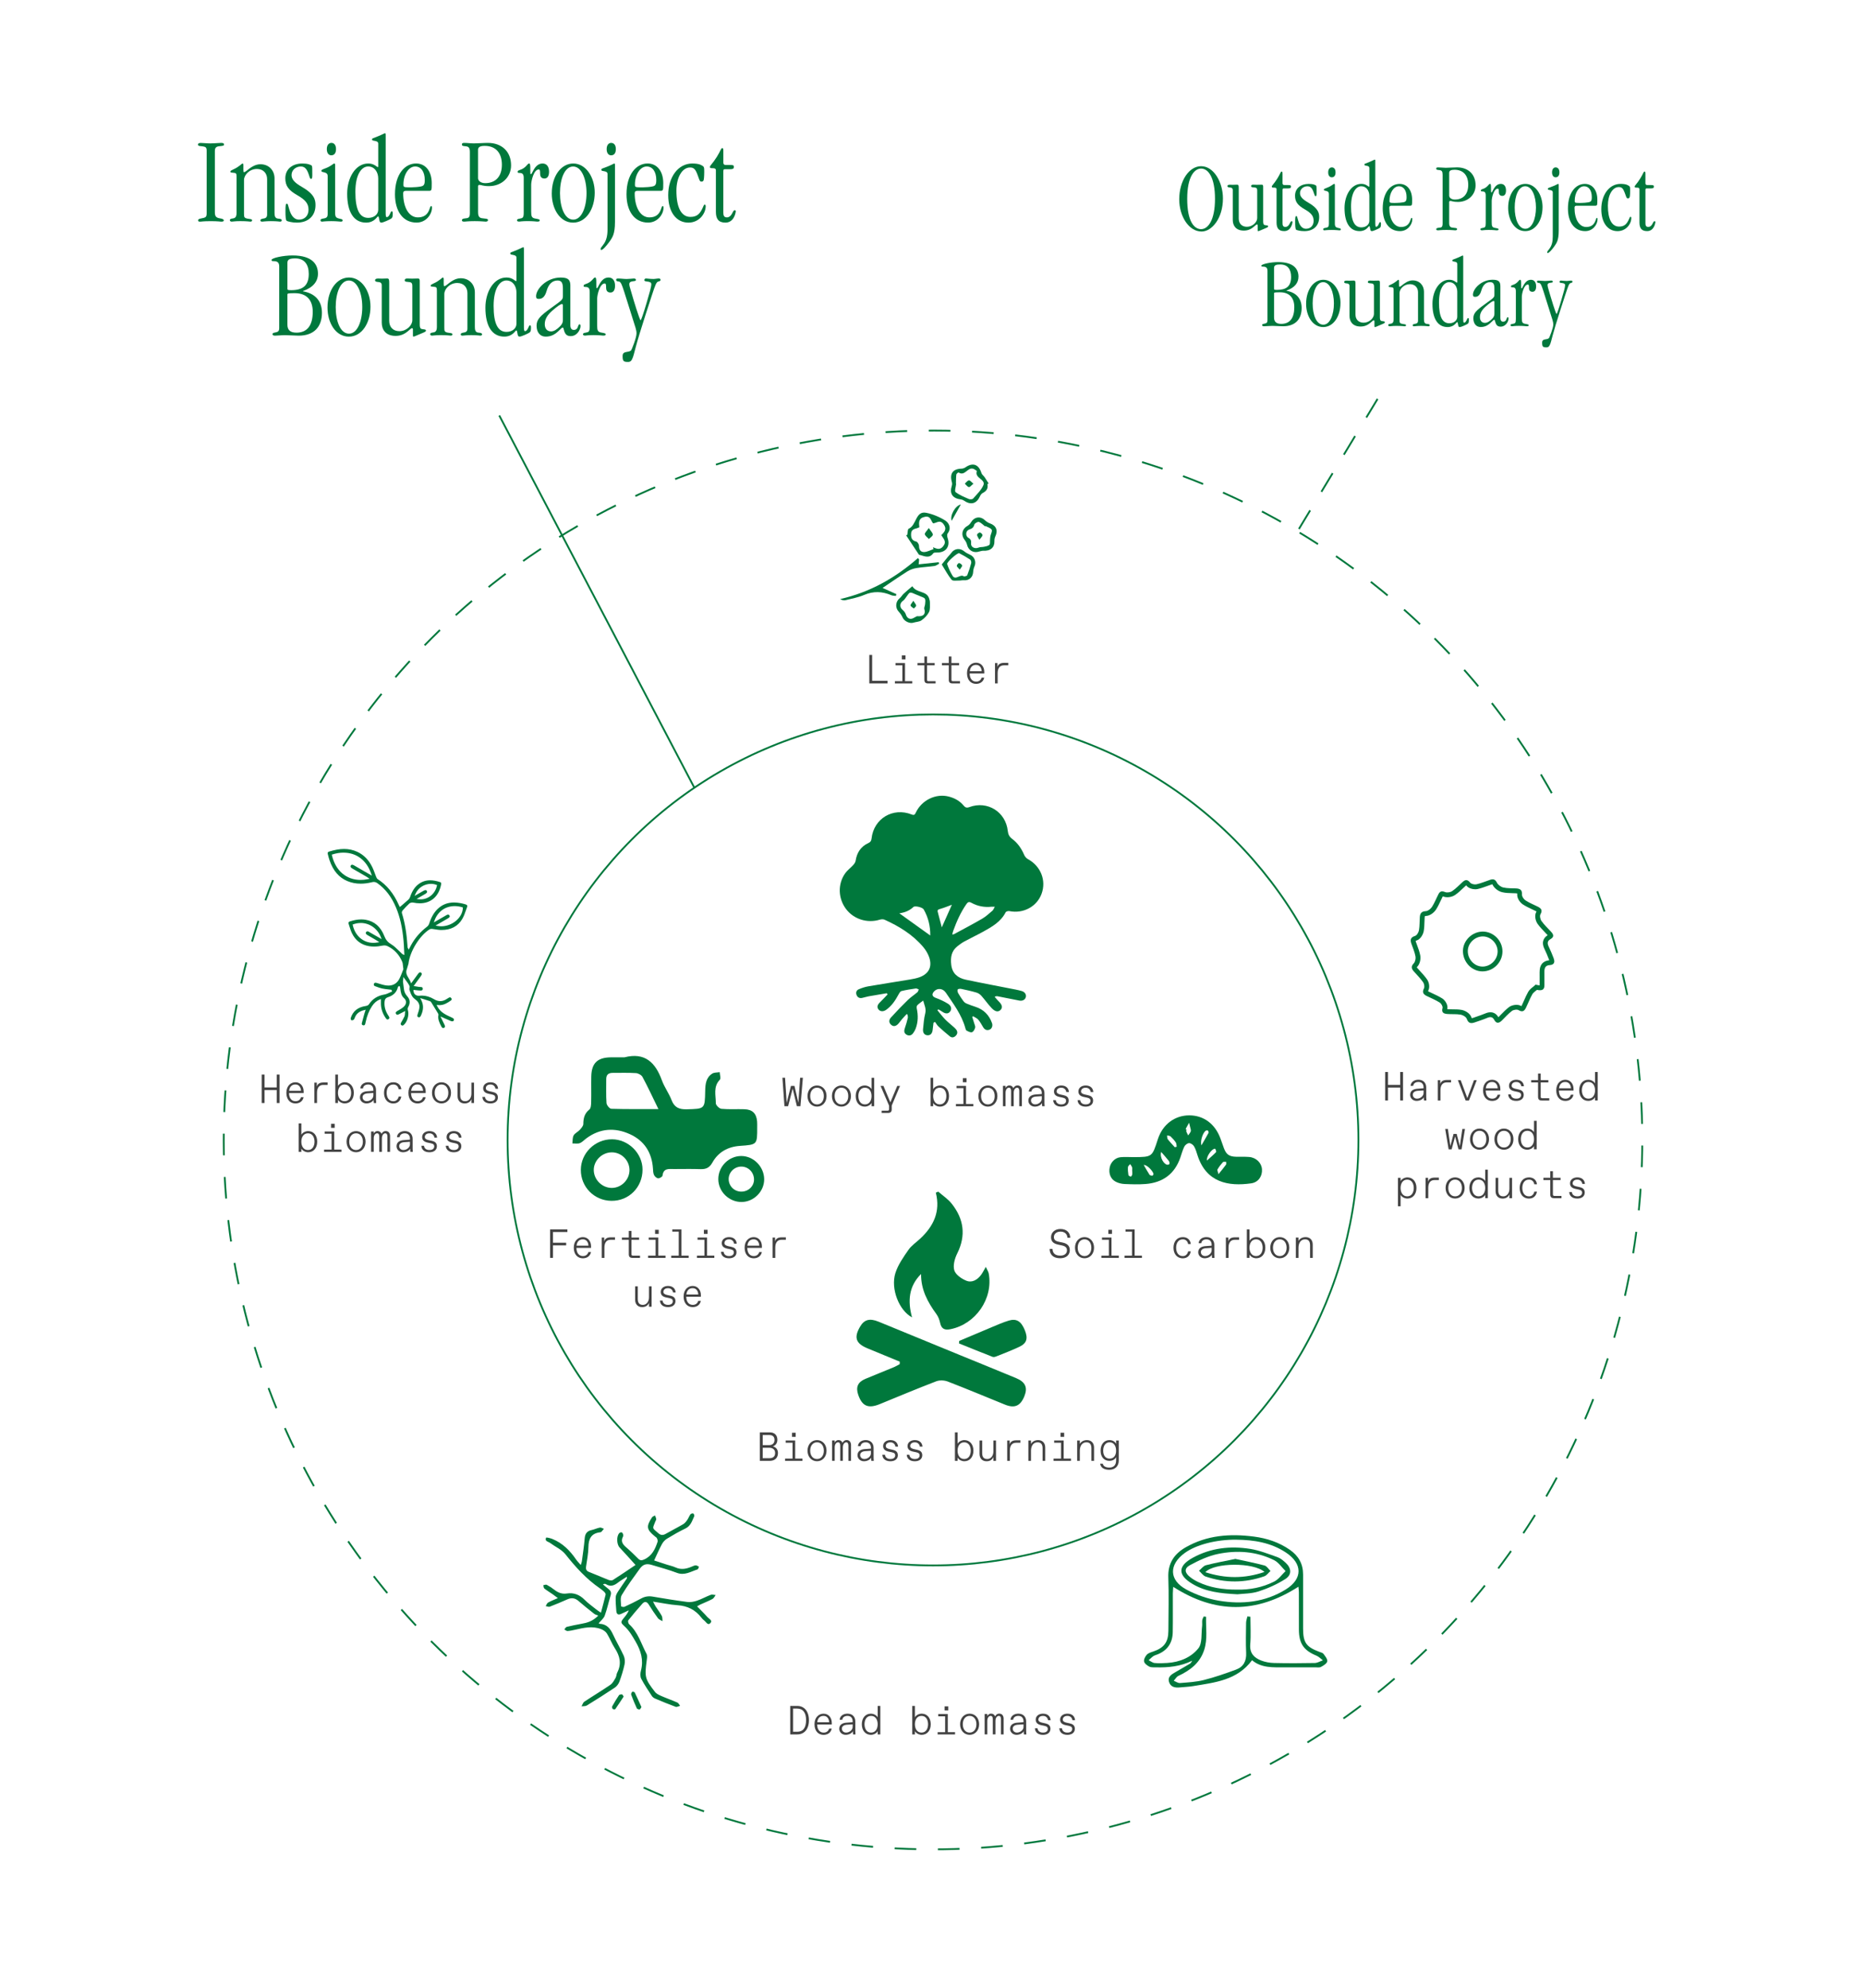 <svg xmlns="http://www.w3.org/2000/svg" id="Layer_1" data-name="Layer 1" width="1031.31" height="1098.46" viewBox="0 0 1031.31 1098.46"><defs><style>      .cls-1 {        fill: #00783c;      }      .cls-2 {        fill: #424242;      }      .cls-3 {        stroke-dasharray: 0 0 11.96 11.96;      }      .cls-3, .cls-4 {        fill: none;        stroke: #00783c;        stroke-miterlimit: 10;      }    </style></defs><g><path class="cls-1" d="m116.48,79.24c1.99,0,4.39-.27,5.76-.27,1.1,0,1.58.27,1.58.89s-.41.75-2.81.96c-2.06.21-2.26,1.58-2.26,2.61v33.76c0,2.06.41,3.16,2.95,3.5,1.37.21,1.99.55,1.99,1.17,0,.34-.34.62-1.44.62-.48,0-1.71-.27-5.76-.27-4.32,0-5.21.27-5.7.27-.82,0-1.3,0-1.3-.75,0-.55.55-.82,1.71-1.03,2.54-.48,3.02-.69,3.02-2.95v-34.58c0-1.92-.89-2.06-1.99-2.26-1.3-.27-2.81,0-2.81-1.03,0-.48.34-.89,1.51-.89,1.44,0,3.64.27,5.56.27Z"></path><path class="cls-1" d="m153.74,120.82c.96.07,1.99.21,1.99.96,0,.48-.48.69-.96.69-.27,0-1.58-.27-5.08-.27-2.95,0-4.32.27-4.74.27-.75,0-1.03-.21-1.03-.75,0-.48.48-.75,1.72-.96.82-.14,1.99-.34,1.99-2.2v-19.56c0-3.22-2.06-5.63-5.63-5.63-4.12,0-7.14,3.29-7.14,6.11v18.66c0,1.92.07,2.47,2.75,2.81.96.14,1.72.14,1.72.82,0,.55-.48.69-.96.69-.21,0-1.85-.27-5.63-.27-3.09,0-3.77.27-4.67.27-.48,0-1.03-.21-1.03-.82,0-.14.07-.69,1.03-.82,1.44-.21,2.68-.34,2.68-3.16v-19.97c0-1.92-.21-2.13-2.06-2.26-1.37-.07-1.37-.27-1.37-.62,0-.41.55-.69,1.44-1.1,3.43-1.51,4.87-3.36,5.28-3.36.21,0,.48.21.48.89v2.47c0,.75.07,1.44.27,1.44.41,0,.82-.27,1.44-.75,2.13-1.71,4.6-3.64,7.68-3.64,4.87,0,7.82,3.57,7.82,7.82v18.87c0,1.65.14,3.22,1.99,3.36Z"></path><path class="cls-1" d="m170.62,90.76c.75.21,1.58.62,1.71.82.27.48.27,1.71.27,4.67,0,1.44,0,2.61-.69,2.61-.41,0-.62-.41-.96-1.51-1.03-3.29-2.06-5.35-4.67-5.35-2.81,0-5.15,1.99-5.15,4.73,0,2.54,1.99,4.39,5.56,6.45,7.07,4.05,7.68,7.21,7.68,10.16,0,5.9-3.91,9.67-10.29,9.67-2.81,0-4.73-.62-5.49-.89s-.82-2.81-.82-5.56c0-3.02.14-3.98.75-3.98s.55.41,1.37,3.16c1.03,3.57,2.81,5.63,5.35,5.63,3.16,0,5.28-2.2,5.28-5.49s-1.58-5.35-6.24-8.03c-4.8-2.74-6.59-5.15-6.59-9.33,0-5.21,4.05-8.17,9.4-8.17,1.3,0,2.61.14,3.5.41Z"></path><path class="cls-1" d="m178.71,120.75c1.85-.27,2.4-.75,2.4-2.74v-20.59c0-1.51-.82-1.85-1.72-2.13-.89-.27-1.78-.21-1.78-.96,0-.41.55-.69,2.2-1.3,3.02-1.1,4.46-2.68,4.87-2.68s.55.34.55.69v26.83c0,2.26.89,2.54,2.06,2.88,1.03.27,2.06.27,2.06,1.03,0,.48-.21.69-1.03.69-.69,0-1.99-.27-5.21-.27-3.5,0-4.87.27-5.08.27-.62,0-.89-.27-.89-.75,0-.62.62-.82,1.58-.96Zm7-38.36c0,2.47-1.17,3.43-2.61,3.43s-2.47-1.24-2.47-3.43c0-2.4,1.23-3.43,2.54-3.43,1.37,0,2.54,1.03,2.54,3.43Z"></path><path class="cls-1" d="m213.16,74.43v43.3c0,1.1.07,2.26.55,2.26,1.65,0,2.06-3.23,2.74-3.23.48,0,.62.27.62,1.44,0,1.92-.41,2.26-.89,2.61-.55.41-4.32,2.2-5.42,2.2-1.03,0-1.03-1.17-1.17-1.85-.21-.89-.27-1.58-.62-1.58-.62,0-1.92,3.43-6.66,3.43-6.72,0-10.43-5.76-10.43-15.99,0-8.78,4.6-16.67,11.6-16.67,1.58,0,2.75.34,4.12,1.24.69.48,1.03.75,1.17.75.21,0,.27-.14.27-.41v-12.49c0-1.03-.69-1.3-1.58-1.51-.96-.21-1.85-.21-1.85-.82,0-.34.14-.55.48-.69,5.35-1.99,6.24-2.81,6.72-2.81.27,0,.34.27.34.82Zm-9.61,45.97c3.09,0,5.49-1.85,5.49-4.53v-17.22c0-3.57-2.06-6.66-5.56-6.66s-7.07,4.12-7.07,14.07,2.4,14.34,7.14,14.34Z"></path><path class="cls-1" d="m238.61,101.33c0,3.57,0,4.12-1.44,4.12h-12.9c-.89,0-1.44.34-1.44,1.37,0,7.89,3.22,13.31,8.1,13.31,3.36,0,5.42-1.51,6.45-4.6.34-1.03.55-1.65.89-1.65s.48.21.48.89c0,3.71-3.29,8.23-8.51,8.23-7.62,0-11.94-6.38-11.94-15.64,0-11.25,5.56-17.02,11.67-17.02,4.94,0,8.65,3.91,8.65,10.98Zm-12.56,2.2c1.17,0,6.72-.07,7.82-.96.69-.55.89-1.37.89-3.09,0-4.6-2.06-7.48-5.28-7.48-3.64,0-6.52,4.46-6.52,10.02,0,1.17,0,1.51,3.09,1.51Z"></path><path class="cls-1" d="m262.01,79.24c2.13,0,5.22-.27,7.62-.27,7.75,0,12.83,4.8,12.83,12.42,0,6.59-5.22,11.46-12.21,11.46-3.43,0-4.12-.69-5.28-.69-.75,0-.75.62-.75.96v13.86c0,1.44.07,3.22,1.92,3.57,1.85.34,3.57.14,3.57,1.03,0,.55-.41.89-1.3.89-.55,0-2.4-.27-6.11-.27s-5.15.27-5.63.27c-1.03,0-1.37-.21-1.37-.75,0-1.03,1.44-.96,2.81-1.17,1.44-.21,1.58-1.51,1.58-2.88v-33.62c0-2.33-.62-3.09-2.33-3.22-1.65-.14-2.06-.27-2.06-.96,0-.55.14-.89,1.24-.89,1.85,0,3.77.27,5.49.27Zm6.18,21.96c5.76,0,9.2-3.77,9.2-10.16s-3.29-10.43-9.47-10.43c-2.54,0-3.71.62-3.71,2.2v15.64c0,1.37,1.37,2.75,3.98,2.75Z"></path><path class="cls-1" d="m293.09,92.89v1.37c0,1.3,0,1.99.27,1.99.41,0,.62-.62,1.24-1.78,1.3-2.47,2.88-4.12,5.28-4.12,2.26,0,3.57,1.71,3.57,4.53,0,2.2-.75,3.77-2.54,3.77-1.99,0-2.4-1.44-2.4-2.75,0-1.17,0-2.26-.75-2.26-2.75,0-4.19,6.31-4.19,8.44v14.75c0,2.75.27,3.64,2.47,3.98,1.65.27,2.26.48,2.26.89,0,.62-.34.75-1.51.75-.34,0-1.85-.27-5.28-.27-2.88,0-4.32.27-4.53.27-.75,0-1.24-.21-1.24-.69,0-.34,0-.75,1.58-.96,1.65-.27,2.13-.55,2.13-3.36v-19.14c0-2.13-.75-2.75-2.47-2.75-.89,0-.89-.27-.89-.55,0-.34,0-.69,1.1-1.03,3.64-1.1,4.19-3.64,5.28-3.64.48,0,.62.96.62,2.54Z"></path><path class="cls-1" d="m328.7,106.41c0,9.06-4.73,16.61-11.94,16.61s-11.8-7.48-11.8-16.06c0-9.88,5.28-16.61,11.87-16.61,6.93,0,11.87,7.48,11.87,16.06Zm-11.87,14.96c4.67,0,7.34-6.93,7.34-14.68s-2.75-14.68-7.41-14.68-7.27,6.79-7.27,14.68,2.61,14.68,7.34,14.68Z"></path><path class="cls-1" d="m333.3,135.37c1.85-2.26,2.47-5.15,2.47-8.58v-30.54c0-1.17-.75-1.37-1.58-1.58-.89-.21-1.85-.14-1.85-.82,0-.41.21-.62.62-.75,5.76-2.06,6.04-2.74,6.59-2.74.27,0,.34.41.34.75v31.43c0,3.71-.41,5.76-.96,7.34-.41,1.17-1.3,2.61-2.26,3.91-1.72,2.26-3.43,4.32-4.39,4.32-.27,0-.34-.27-.34-.41,0-.69.48-1.17,1.37-2.33Zm7.07-52.97c0,2.47-1.17,3.43-2.61,3.43s-2.47-1.24-2.47-3.43c0-2.4,1.23-3.43,2.47-3.43,1.44,0,2.61,1.03,2.61,3.43Z"></path><path class="cls-1" d="m366.57,101.33c0,3.57,0,4.12-1.44,4.12h-12.9c-.89,0-1.44.34-1.44,1.37,0,7.89,3.22,13.31,8.1,13.31,3.36,0,5.42-1.51,6.45-4.6.34-1.03.55-1.65.89-1.65s.48.21.48.89c0,3.71-3.29,8.23-8.51,8.23-7.62,0-11.94-6.38-11.94-15.64,0-11.25,5.56-17.02,11.67-17.02,4.94,0,8.65,3.91,8.65,10.98Zm-12.56,2.2c1.17,0,6.72-.07,7.82-.96.69-.55.89-1.37.89-3.09,0-4.6-2.06-7.48-5.28-7.48-3.64,0-6.52,4.46-6.52,10.02,0,1.17,0,1.51,3.09,1.51Z"></path><path class="cls-1" d="m387.3,91.11c1.85.96,1.92.96,1.92,3.84,0,1.3-.07,2.74-.14,3.43-.14,1.51-.41,1.99-1.51,1.99-.55,0-.82-.48-1.1-1.17l-1.03-2.81c-1.1-2.95-2.06-3.84-4.05-3.84-4.39,0-7.55,5.49-7.55,12.83,0,9.4,2.74,14.48,7.75,14.48,3.77,0,5.35-1.85,6.86-5.21.41-.89.62-1.58.96-1.58s.62.27.62.82c0,4.19-3.64,9.13-9.54,9.13-6.72,0-11.18-5.83-11.18-15.17,0-10.02,5.49-17.5,13.31-17.5,1.71,0,3.57.21,4.67.75Z"></path><path class="cls-1" d="m399.78,83.35v6.52c0,.75.34,1.3,1.3,1.3h2.47c1.58,0,2.06.14,2.06,1.03,0,.75-.21,1.3-1.99,1.3h-2.68c-.82,0-1.17,0-1.17,1.17v22.78c0,1.37.21,2.68,1.99,2.68,1.17,0,1.99-.75,2.61-1.72.62-1.03,1.03-2.26,1.65-2.26.34,0,.62.14.62.55,0,.82-.96,6.31-5.7,6.31-3.91,0-5.28-2.13-5.28-5.97v-22.92c0-.96-.75-1.17-1.51-1.17-1.51,0-1.78-.07-1.78-.75,0-.75,1.44-1.72,3.84-5.56,2.06-3.29,2.26-4.8,2.95-4.8.48,0,.62.34.62,1.51Z"></path><path class="cls-1" d="m175.73,151.23c0,4.25-2.61,7.62-8.3,9.61v.14c6.59,1.1,10.5,5.21,10.5,11.87,0,7.69-4.32,12.63-12.83,12.63-2.26,0-5.15-.27-7.41-.27s-4.46.27-5.63.27c-1.03,0-1.44-.27-1.44-.89,0-.41.41-.69,1.3-.82,1.85-.34,2.4-.75,2.4-2.61v-33.83c0-1.99-.69-3.02-3.09-3.02-1.03,0-1.17-.27-1.17-.62,0-1.17,6.59-2.54,11.6-2.54,11.25,0,14.07,5.22,14.07,10.09Zm-14.96,9.13c6.38,0,9.88-2.33,9.88-8.99,0-5.28-2.47-8.58-7.41-8.58-2.81,0-4.39.41-4.39,2.4v14.2c0,.69,0,.96,1.92.96Zm3.02,23.47c6.11,0,9.06-4.12,9.06-11.53,0-6.38-3.29-10.29-9.88-10.29-3.77,0-4.12.14-4.12.75v16.67c0,2.74,1.37,4.39,4.94,4.39Z"></path><path class="cls-1" d="m204.75,169.41c0,9.06-4.73,16.61-11.94,16.61s-11.8-7.48-11.8-16.06c0-9.88,5.28-16.61,11.87-16.61,6.93,0,11.87,7.48,11.87,16.06Zm-11.87,14.96c4.67,0,7.34-6.93,7.34-14.68s-2.75-14.68-7.41-14.68-7.27,6.79-7.27,14.68,2.61,14.68,7.34,14.68Z"></path><path class="cls-1" d="m211.47,153.97c.82,0,1.78-.07,2.47-.07,1.03,0,1.17.55,1.17,2.4v21c0,3.5,2.2,5.7,5.63,5.7,3.98,0,7.14-3.23,7.14-6.04v-18.94c0-1.85-.62-2.13-2.68-2.26-1.3-.07-1.51-.34-1.51-.89,0-.41.21-.96,1.3-.96.89,0,1.85.07,2.74.07,1.03,0,2.26-.07,3.29-.07.96,0,.96.82.96,1.58v23.67c0,2.54.69,2.61,1.65,2.74.82.14,1.78.07,1.78.82,0,.34-.41.69-1.44,1.1l-4.53,1.92c-.48.21-.75.27-.96.27s-.27-.27-.27-.89v-3.02c0-.34-.07-.75-.48-.75s-.82.41-1.78,1.24c-1.92,1.72-4.12,3.02-7.27,3.02-5.7,0-7.69-3.64-7.69-7.34v-20.65c0-1.44-1.03-1.71-1.85-1.78-.96-.07-1.85-.21-1.85-.96,0-.41.27-.96,1.58-.96.89,0,1.72.07,2.61.07Z"></path><path class="cls-1" d="m264.45,183.82c.96.07,1.99.21,1.99.96,0,.48-.48.69-.96.69-.27,0-1.58-.27-5.08-.27-2.95,0-4.32.27-4.74.27-.75,0-1.03-.21-1.03-.75,0-.48.48-.75,1.72-.96.82-.14,1.99-.34,1.99-2.2v-19.56c0-3.22-2.06-5.63-5.63-5.63-4.12,0-7.14,3.29-7.14,6.11v18.66c0,1.92.07,2.47,2.75,2.81.96.14,1.72.14,1.72.82,0,.55-.48.69-.96.69-.21,0-1.85-.27-5.63-.27-3.09,0-3.77.27-4.67.27-.48,0-1.03-.21-1.03-.82,0-.14.07-.69,1.03-.82,1.44-.21,2.68-.34,2.68-3.16v-19.97c0-1.92-.21-2.13-2.06-2.26-1.37-.07-1.37-.27-1.37-.62,0-.41.55-.69,1.44-1.1,3.43-1.51,4.87-3.36,5.28-3.36.21,0,.48.21.48.89v2.47c0,.75.07,1.44.27,1.44.41,0,.82-.27,1.44-.75,2.13-1.71,4.6-3.64,7.68-3.64,4.87,0,7.82,3.57,7.82,7.82v18.87c0,1.65.14,3.22,1.99,3.36Z"></path><path class="cls-1" d="m289.56,137.43v43.3c0,1.1.07,2.26.55,2.26,1.65,0,2.06-3.23,2.74-3.23.48,0,.62.27.62,1.44,0,1.92-.41,2.26-.89,2.61-.55.41-4.32,2.2-5.42,2.2-1.03,0-1.03-1.17-1.17-1.85-.21-.89-.27-1.58-.62-1.58-.62,0-1.92,3.43-6.66,3.43-6.72,0-10.43-5.76-10.43-15.99,0-8.78,4.6-16.67,11.6-16.67,1.58,0,2.75.34,4.12,1.24.69.48,1.03.75,1.17.75.21,0,.27-.14.27-.41v-12.49c0-1.03-.69-1.3-1.58-1.51-.96-.21-1.85-.21-1.85-.82,0-.34.14-.55.48-.69,5.35-1.99,6.24-2.81,6.72-2.81.27,0,.34.27.34.82Zm-9.61,45.97c3.09,0,5.49-1.85,5.49-4.53v-17.22c0-3.57-2.06-6.66-5.56-6.66s-7.07,4.12-7.07,14.07,2.4,14.34,7.14,14.34Z"></path><path class="cls-1" d="m315.22,157.95v21.75c0,1.65.62,2.61,1.92,2.61s1.92-.75,2.2-1.58c.27-.75.48-1.51.96-1.51.34,0,.55.21.55,1.03,0,1.78-1.85,5.49-5.42,5.49-2.13,0-3.16-1.03-3.77-3.43-.21-.82-.27-1.3-.69-1.3-.34,0-.82.48-1.51,1.17-2.47,2.47-4.6,3.84-7.89,3.84-3.02,0-5.01-2.33-5.01-6.04,0-3.5,1.99-5.42,8.17-9.88,6.31-4.53,6.38-4.53,6.38-6.79v-3.84c0-3.16-.75-4.46-2.95-4.46-2.95,0-5.01,2.06-6.04,5.7-1.1,3.98-2.95,4.46-4.39,4.46-1.1,0-1.44-.41-1.44-1.51,0-3.91,5.7-10.29,13.59-10.29,4.39,0,5.35,1.44,5.35,4.6Zm-10.71,25.18c1.78,0,3.43-1.24,4.94-2.75.96-.96,1.65-1.92,1.65-3.57v-8.1c0-.41-.14-.69-.55-.69-.69,0-2.47,1.17-5.22,3.57-2.74,2.4-4.25,4.67-4.25,7.55,0,2.68,1.51,3.98,3.43,3.98Z"></path><path class="cls-1" d="m329.56,155.89v1.37c0,1.3,0,1.99.27,1.99.41,0,.62-.62,1.24-1.78,1.3-2.47,2.88-4.12,5.28-4.12,2.26,0,3.57,1.71,3.57,4.53,0,2.2-.75,3.77-2.54,3.77-1.99,0-2.4-1.44-2.4-2.75,0-1.17,0-2.26-.75-2.26-2.75,0-4.19,6.31-4.19,8.44v14.75c0,2.75.27,3.64,2.47,3.98,1.65.27,2.26.48,2.26.89,0,.62-.34.75-1.51.75-.34,0-1.85-.27-5.28-.27-2.88,0-4.32.27-4.53.27-.75,0-1.24-.21-1.24-.69,0-.34,0-.75,1.58-.96,1.65-.27,2.13-.55,2.13-3.36v-19.14c0-2.13-.75-2.75-2.47-2.75-.89,0-.89-.27-.89-.55,0-.34,0-.69,1.1-1.03,3.64-1.1,4.19-3.64,5.28-3.64.48,0,.62.96.62,2.54Z"></path><path class="cls-1" d="m346.37,154.18c1.17,0,3.71-.27,3.91-.27.89,0,1.17.27,1.17.82,0,1.24-3.64-.07-3.64,2.33,0,.62.27,1.65.69,3.02l1.03,3.5c.27,1.03,3.98,13.38,4.53,13.38.27,0,1.51-3.5,3.23-9.33,1.78-6.18,2.68-9.06,2.68-10.57,0-2.13-3.84-.96-3.84-2.2,0-.62.27-.96,1.03-.96.34,0,2.26.27,3.98.27.96,0,1.99-.27,2.95-.27.75,0,.96.27.96.82,0,.27-.07.62-1.1.82-1.23.27-1.71,1.72-3.64,7.55l-3.5,10.77c-2.4,7.41-4.39,13.93-5.49,18.12-.96,3.71-1.3,4.94-1.51,5.42-.69,1.85-1.24,2.61-2.75,2.61-2.54,0-2.95-.55-2.95-3.29,0-1.65.89-2.06,2.74-2.33,1.03-.14,1.72-.48,1.99-.82.27-.27,2.95-6.93,2.95-9.26,0-2.06-.34-2.54-3.16-11.53-3.09-9.88-4.6-14.75-5.21-15.85-.34-.69-.75-1.3-1.37-1.37-.89-.07-1.51-.21-1.51-.96,0-.48.27-.69,1.1-.69,1.44,0,3.23.27,4.73.27Z"></path></g><g><path class="cls-1" d="m675.9,109.62c0,11.03-6.15,18.33-11.8,18.33-7.03,0-12.35-8.4-12.35-17.78,0-10.54,5.6-18.33,12.08-18.33,7.13,0,12.07,9.06,12.07,17.78Zm-12.07,17.01c3.84,0,7.68-4.94,7.68-16.74s-3.68-16.74-7.68-16.74c-3.73,0-7.68,4.5-7.68,16.74s3.73,16.74,7.68,16.74Z"></path><path class="cls-1" d="m681.72,102.1c.66,0,1.43-.06,1.98-.06.82,0,.93.44.93,1.92v16.8c0,2.8,1.76,4.56,4.5,4.56,3.18,0,5.71-2.58,5.71-4.83v-15.15c0-1.48-.49-1.7-2.14-1.81-1.04-.05-1.21-.27-1.21-.71,0-.33.16-.77,1.04-.77.71,0,1.48.06,2.2.06.82,0,1.81-.06,2.63-.06.77,0,.77.66.77,1.26v18.94c0,2.03.55,2.09,1.32,2.2.66.11,1.43.05,1.43.66,0,.27-.33.55-1.15.88l-3.62,1.54c-.38.16-.6.22-.77.22s-.22-.22-.22-.71v-2.42c0-.27-.05-.6-.38-.6s-.66.33-1.43.99c-1.54,1.37-3.29,2.42-5.82,2.42-4.56,0-6.15-2.91-6.15-5.87v-16.52c0-1.15-.82-1.37-1.48-1.43-.77-.05-1.48-.17-1.48-.77,0-.33.22-.77,1.26-.77.71,0,1.37.06,2.08.06Z"></path><path class="cls-1" d="m708.83,96.01v5.21c0,.6.27,1.04,1.04,1.04h1.98c1.26,0,1.65.11,1.65.82,0,.6-.17,1.04-1.59,1.04h-2.14c-.66,0-.93,0-.93.93v18.22c0,1.1.16,2.14,1.59,2.14.93,0,1.59-.6,2.09-1.37.49-.82.82-1.81,1.32-1.81.27,0,.49.11.49.44,0,.66-.77,5.05-4.56,5.05-3.13,0-4.23-1.7-4.23-4.77v-18.33c0-.77-.6-.93-1.21-.93-1.21,0-1.43-.05-1.43-.6,0-.6,1.15-1.37,3.07-4.45,1.65-2.63,1.81-3.84,2.36-3.84.38,0,.49.27.49,1.21Z"></path><path class="cls-1" d="m726.07,101.94c.6.17,1.26.49,1.37.66.22.38.22,1.37.22,3.73,0,1.15,0,2.09-.55,2.09-.33,0-.49-.33-.77-1.21-.82-2.63-1.65-4.28-3.73-4.28-2.25,0-4.12,1.59-4.12,3.79,0,2.03,1.59,3.51,4.45,5.16,5.65,3.24,6.15,5.76,6.15,8.12,0,4.72-3.13,7.74-8.23,7.74-2.25,0-3.79-.49-4.39-.71-.6-.22-.66-2.25-.66-4.45,0-2.42.11-3.18.6-3.18s.44.33,1.1,2.52c.82,2.85,2.25,4.5,4.28,4.5,2.52,0,4.23-1.76,4.23-4.39s-1.26-4.28-5-6.42c-3.84-2.2-5.27-4.12-5.27-7.46,0-4.17,3.24-6.53,7.52-6.53,1.04,0,2.09.11,2.8.33Z"></path><path class="cls-1" d="m732.54,125.92c1.48-.22,1.92-.6,1.92-2.2v-16.47c0-1.21-.66-1.48-1.37-1.7-.71-.22-1.43-.16-1.43-.77,0-.33.44-.55,1.76-1.04,2.42-.88,3.57-2.14,3.9-2.14s.44.27.44.55v21.46c0,1.81.71,2.03,1.65,2.31.82.22,1.65.22,1.65.82,0,.38-.17.55-.82.55-.55,0-1.59-.22-4.17-.22-2.8,0-3.9.22-4.06.22-.49,0-.71-.22-.71-.6,0-.49.49-.66,1.26-.77Zm5.6-30.68c0,1.98-.93,2.74-2.09,2.74s-1.98-.99-1.98-2.74c0-1.92.99-2.74,2.03-2.74,1.1,0,2.03.82,2.03,2.74Z"></path><path class="cls-1" d="m760.1,88.87v34.63c0,.88.05,1.81.44,1.81,1.32,0,1.65-2.58,2.2-2.58.38,0,.49.22.49,1.15,0,1.54-.33,1.81-.71,2.09-.44.33-3.46,1.76-4.34,1.76-.82,0-.82-.93-.93-1.48-.17-.71-.22-1.26-.49-1.26-.49,0-1.54,2.74-5.32,2.74-5.38,0-8.34-4.61-8.34-12.79,0-7.03,3.68-13.34,9.28-13.34,1.26,0,2.2.27,3.29.99.55.38.82.6.93.6.17,0,.22-.11.22-.33v-9.99c0-.82-.55-1.04-1.26-1.21-.77-.17-1.48-.17-1.48-.66,0-.27.11-.44.38-.55,4.28-1.59,5-2.25,5.38-2.25.22,0,.27.22.27.66Zm-7.68,36.77c2.47,0,4.39-1.48,4.39-3.62v-13.78c0-2.85-1.65-5.32-4.45-5.32s-5.65,3.29-5.65,11.25,1.92,11.47,5.71,11.47Z"></path><path class="cls-1" d="m780.46,110.39c0,2.85,0,3.29-1.15,3.29h-10.32c-.71,0-1.15.27-1.15,1.1,0,6.31,2.58,10.65,6.48,10.65,2.69,0,4.34-1.21,5.16-3.68.27-.82.44-1.32.71-1.32s.38.17.38.71c0,2.96-2.63,6.59-6.81,6.59-6.09,0-9.55-5.1-9.55-12.51,0-9,4.45-13.61,9.33-13.61,3.95,0,6.92,3.13,6.92,8.78Zm-10.04,1.76c.93,0,5.38-.05,6.26-.77.55-.44.71-1.1.71-2.47,0-3.68-1.65-5.98-4.23-5.98-2.91,0-5.21,3.57-5.21,8.01,0,.93,0,1.21,2.47,1.21Z"></path><path class="cls-1" d="m799.18,92.71c1.7,0,4.17-.22,6.09-.22,6.2,0,10.26,3.84,10.26,9.93,0,5.27-4.17,9.17-9.77,9.17-2.74,0-3.29-.55-4.23-.55-.6,0-.6.49-.6.77v11.09c0,1.15.05,2.58,1.54,2.85,1.48.27,2.85.11,2.85.82,0,.44-.33.71-1.04.71-.44,0-1.92-.22-4.88-.22s-4.12.22-4.5.22c-.82,0-1.1-.17-1.1-.6,0-.82,1.15-.77,2.25-.93,1.15-.16,1.26-1.21,1.26-2.3v-26.89c0-1.87-.49-2.47-1.87-2.58-1.32-.11-1.65-.22-1.65-.77,0-.44.11-.71.99-.71,1.48,0,3.02.22,4.39.22Zm4.94,17.56c4.61,0,7.35-3.02,7.35-8.12s-2.63-8.34-7.57-8.34c-2.03,0-2.96.49-2.96,1.76v12.51c0,1.1,1.1,2.2,3.18,2.2Z"></path><path class="cls-1" d="m824.05,103.64v1.1c0,1.04,0,1.59.22,1.59.33,0,.49-.49.99-1.43,1.04-1.98,2.31-3.29,4.23-3.29,1.81,0,2.85,1.37,2.85,3.62,0,1.76-.6,3.02-2.03,3.02-1.59,0-1.92-1.15-1.92-2.2,0-.93,0-1.81-.6-1.81-2.2,0-3.35,5.05-3.35,6.75v11.8c0,2.2.22,2.91,1.98,3.18,1.32.22,1.81.38,1.81.71,0,.49-.27.6-1.21.6-.27,0-1.48-.22-4.23-.22-2.31,0-3.46.22-3.62.22-.6,0-.99-.17-.99-.55,0-.27,0-.6,1.26-.77,1.32-.22,1.7-.44,1.7-2.69v-15.31c0-1.7-.6-2.2-1.98-2.2-.71,0-.71-.22-.71-.44,0-.27,0-.55.88-.82,2.91-.88,3.35-2.91,4.23-2.91.38,0,.49.77.49,2.03Z"></path><path class="cls-1" d="m852.53,114.45c0,7.25-3.79,13.28-9.55,13.28s-9.44-5.98-9.44-12.84c0-7.9,4.23-13.28,9.5-13.28,5.54,0,9.5,5.98,9.5,12.84Zm-9.5,11.97c3.73,0,5.87-5.54,5.87-11.75s-2.2-11.75-5.93-11.75-5.82,5.43-5.82,11.75,2.08,11.75,5.87,11.75Z"></path><path class="cls-1" d="m856.21,137.61c1.48-1.81,1.98-4.12,1.98-6.86v-24.42c0-.93-.6-1.1-1.26-1.26-.71-.17-1.48-.11-1.48-.66,0-.33.17-.49.49-.6,4.61-1.65,4.83-2.2,5.27-2.2.22,0,.27.33.27.6v25.14c0,2.96-.33,4.61-.77,5.87-.33.93-1.04,2.08-1.81,3.13-1.37,1.81-2.74,3.46-3.51,3.46-.22,0-.27-.22-.27-.33,0-.55.38-.93,1.1-1.87Zm5.65-42.37c0,1.98-.93,2.74-2.09,2.74s-1.98-.99-1.98-2.74c0-1.92.99-2.74,1.98-2.74,1.15,0,2.09.82,2.09,2.74Z"></path><path class="cls-1" d="m882.83,110.39c0,2.85,0,3.29-1.15,3.29h-10.32c-.71,0-1.15.27-1.15,1.1,0,6.31,2.58,10.65,6.48,10.65,2.69,0,4.34-1.21,5.16-3.68.27-.82.44-1.32.71-1.32s.38.17.38.71c0,2.96-2.63,6.59-6.81,6.59-6.09,0-9.55-5.1-9.55-12.51,0-9,4.45-13.61,9.33-13.61,3.95,0,6.92,3.13,6.92,8.78Zm-10.04,1.76c.93,0,5.38-.05,6.26-.77.55-.44.71-1.1.71-2.47,0-3.68-1.65-5.98-4.23-5.98-2.91,0-5.21,3.57-5.21,8.01,0,.93,0,1.21,2.47,1.21Z"></path><path class="cls-1" d="m899.41,102.21c1.48.77,1.54.77,1.54,3.07,0,1.04-.05,2.2-.11,2.75-.11,1.21-.33,1.59-1.21,1.59-.44,0-.66-.38-.88-.93l-.82-2.25c-.88-2.36-1.65-3.07-3.24-3.07-3.51,0-6.04,4.39-6.04,10.26,0,7.52,2.2,11.58,6.2,11.58,3.02,0,4.28-1.48,5.49-4.17.33-.71.49-1.26.77-1.26s.49.22.49.66c0,3.35-2.91,7.3-7.63,7.3-5.38,0-8.95-4.67-8.95-12.13,0-8.01,4.39-14,10.65-14,1.37,0,2.85.16,3.73.6Z"></path><path class="cls-1" d="m909.4,96.01v5.21c0,.6.27,1.04,1.04,1.04h1.98c1.26,0,1.65.11,1.65.82,0,.6-.17,1.04-1.59,1.04h-2.14c-.66,0-.93,0-.93.93v18.22c0,1.1.16,2.14,1.59,2.14.93,0,1.59-.6,2.09-1.37.49-.82.82-1.81,1.32-1.81.27,0,.49.11.49.44,0,.66-.77,5.05-4.56,5.05-3.13,0-4.23-1.7-4.23-4.77v-18.33c0-.77-.6-.93-1.21-.93-1.21,0-1.43-.05-1.43-.6,0-.6,1.15-1.37,3.07-4.45,1.65-2.63,1.81-3.84,2.36-3.84.38,0,.49.27.49,1.21Z"></path><path class="cls-1" d="m717.64,152.9c0,3.4-2.09,6.09-6.64,7.68v.11c5.27.88,8.4,4.17,8.4,9.5,0,6.15-3.46,10.1-10.26,10.1-1.81,0-4.12-.22-5.93-.22s-3.57.22-4.5.22c-.82,0-1.15-.22-1.15-.71,0-.33.33-.55,1.04-.66,1.48-.27,1.92-.6,1.92-2.09v-27.06c0-1.59-.55-2.42-2.47-2.42-.82,0-.93-.22-.93-.49,0-.93,5.27-2.03,9.28-2.03,9,0,11.25,4.17,11.25,8.07Zm-11.96,7.3c5.1,0,7.9-1.87,7.9-7.19,0-4.23-1.98-6.86-5.93-6.86-2.25,0-3.51.33-3.51,1.92v11.36c0,.55,0,.77,1.54.77Zm2.41,18.77c4.89,0,7.25-3.29,7.25-9.22,0-5.1-2.63-8.23-7.9-8.23-3.02,0-3.29.11-3.29.6v13.34c0,2.2,1.1,3.51,3.95,3.51Z"></path><path class="cls-1" d="m740.86,167.45c0,7.25-3.79,13.28-9.55,13.28s-9.44-5.98-9.44-12.84c0-7.9,4.23-13.28,9.5-13.28,5.54,0,9.5,5.98,9.5,12.84Zm-9.5,11.97c3.73,0,5.87-5.54,5.87-11.75s-2.2-11.75-5.93-11.75-5.82,5.43-5.82,11.75,2.08,11.75,5.87,11.75Z"></path><path class="cls-1" d="m746.24,155.1c.66,0,1.43-.06,1.98-.06.82,0,.93.44.93,1.92v16.8c0,2.8,1.76,4.56,4.5,4.56,3.18,0,5.71-2.58,5.71-4.83v-15.15c0-1.48-.49-1.7-2.14-1.81-1.04-.05-1.21-.27-1.21-.71,0-.33.16-.77,1.04-.77.71,0,1.48.06,2.2.06.82,0,1.81-.06,2.63-.06.77,0,.77.66.77,1.26v18.94c0,2.03.55,2.09,1.32,2.2.66.11,1.43.05,1.43.66,0,.27-.33.55-1.15.88l-3.62,1.54c-.38.16-.6.22-.77.22s-.22-.22-.22-.71v-2.42c0-.27-.05-.6-.38-.6s-.66.33-1.43.99c-1.54,1.37-3.29,2.42-5.82,2.42-4.56,0-6.15-2.91-6.15-5.87v-16.52c0-1.15-.82-1.37-1.48-1.43-.77-.05-1.48-.17-1.48-.77,0-.33.22-.77,1.26-.77.71,0,1.37.06,2.08.06Z"></path><path class="cls-1" d="m788.61,178.98c.77.05,1.59.17,1.59.77,0,.38-.38.55-.77.55-.22,0-1.26-.22-4.06-.22-2.36,0-3.46.22-3.79.22-.6,0-.82-.17-.82-.6,0-.38.38-.6,1.37-.77.66-.11,1.59-.27,1.59-1.76v-15.64c0-2.58-1.65-4.5-4.5-4.5-3.29,0-5.71,2.63-5.71,4.88v14.93c0,1.54.05,1.98,2.2,2.25.77.11,1.37.11,1.37.66,0,.44-.38.55-.77.55-.17,0-1.48-.22-4.5-.22-2.47,0-3.02.22-3.73.22-.38,0-.82-.17-.82-.66,0-.11.05-.55.82-.66,1.15-.17,2.14-.27,2.14-2.52v-15.97c0-1.54-.17-1.7-1.65-1.81-1.1-.05-1.1-.22-1.1-.49,0-.33.44-.55,1.15-.88,2.74-1.21,3.9-2.69,4.23-2.69.16,0,.38.16.38.71v1.98c0,.6.05,1.15.22,1.15.33,0,.66-.22,1.15-.6,1.7-1.37,3.68-2.91,6.15-2.91,3.9,0,6.26,2.85,6.26,6.26v15.09c0,1.32.11,2.58,1.59,2.69Z"></path><path class="cls-1" d="m808.7,141.87v34.63c0,.88.05,1.81.44,1.81,1.32,0,1.65-2.58,2.2-2.58.38,0,.49.22.49,1.15,0,1.54-.33,1.81-.71,2.09-.44.33-3.46,1.76-4.34,1.76-.82,0-.82-.93-.93-1.48-.17-.71-.22-1.26-.49-1.26-.49,0-1.54,2.74-5.32,2.74-5.38,0-8.34-4.61-8.34-12.79,0-7.03,3.68-13.34,9.28-13.34,1.26,0,2.2.27,3.29.99.55.38.82.6.93.6.17,0,.22-.11.22-.33v-9.99c0-.82-.55-1.04-1.26-1.21-.77-.17-1.48-.17-1.48-.66,0-.27.11-.44.38-.55,4.28-1.59,5-2.25,5.38-2.25.22,0,.27.22.27.66Zm-7.68,36.77c2.47,0,4.39-1.48,4.39-3.62v-13.78c0-2.85-1.65-5.32-4.45-5.32s-5.65,3.29-5.65,11.25,1.92,11.47,5.71,11.47Z"></path><path class="cls-1" d="m829.23,158.28v17.4c0,1.32.49,2.08,1.54,2.08s1.54-.6,1.76-1.26c.22-.6.38-1.21.77-1.21.27,0,.44.17.44.82,0,1.43-1.48,4.39-4.34,4.39-1.7,0-2.53-.82-3.02-2.75-.17-.66-.22-1.04-.55-1.04-.27,0-.66.38-1.21.93-1.98,1.98-3.68,3.07-6.31,3.07-2.42,0-4.01-1.87-4.01-4.83,0-2.8,1.59-4.34,6.53-7.9,5.05-3.62,5.1-3.62,5.1-5.43v-3.07c0-2.53-.6-3.57-2.36-3.57-2.36,0-4.01,1.65-4.83,4.55-.88,3.18-2.36,3.57-3.51,3.57-.88,0-1.15-.33-1.15-1.21,0-3.13,4.56-8.23,10.87-8.23,3.51,0,4.28,1.15,4.28,3.68Zm-8.56,20.14c1.43,0,2.75-.99,3.95-2.2.77-.77,1.32-1.54,1.32-2.85v-6.48c0-.33-.11-.55-.44-.55-.55,0-1.98.93-4.17,2.85s-3.4,3.73-3.4,6.04c0,2.14,1.21,3.18,2.74,3.18Z"></path><path class="cls-1" d="m840.7,156.64v1.1c0,1.04,0,1.59.22,1.59.33,0,.49-.49.99-1.43,1.04-1.98,2.31-3.29,4.23-3.29,1.81,0,2.85,1.37,2.85,3.62,0,1.76-.6,3.02-2.03,3.02-1.59,0-1.92-1.15-1.92-2.2,0-.93,0-1.81-.6-1.81-2.2,0-3.35,5.05-3.35,6.75v11.8c0,2.2.22,2.91,1.98,3.18,1.32.22,1.81.38,1.81.71,0,.49-.27.6-1.21.6-.27,0-1.48-.22-4.23-.22-2.31,0-3.46.22-3.62.22-.6,0-.99-.17-.99-.55,0-.27,0-.6,1.26-.77,1.32-.22,1.7-.44,1.7-2.69v-15.31c0-1.7-.6-2.2-1.98-2.2-.71,0-.71-.22-.71-.44,0-.27,0-.55.88-.82,2.91-.88,3.35-2.91,4.23-2.91.38,0,.49.77.49,2.03Z"></path><path class="cls-1" d="m854.15,155.26c.93,0,2.96-.22,3.13-.22.71,0,.93.22.93.66,0,.99-2.91-.05-2.91,1.87,0,.49.22,1.32.55,2.42l.82,2.8c.22.82,3.18,10.7,3.62,10.7.22,0,1.21-2.8,2.58-7.46,1.43-4.94,2.14-7.25,2.14-8.45,0-1.7-3.07-.77-3.07-1.76,0-.49.22-.77.82-.77.27,0,1.81.22,3.18.22.77,0,1.59-.22,2.36-.22.6,0,.77.22.77.66,0,.22-.05.49-.88.66-.99.22-1.37,1.37-2.91,6.04l-2.8,8.62c-1.92,5.93-3.51,11.14-4.39,14.49-.77,2.96-1.04,3.95-1.21,4.34-.55,1.48-.99,2.09-2.2,2.09-2.03,0-2.36-.44-2.36-2.63,0-1.32.71-1.65,2.2-1.87.82-.11,1.37-.38,1.59-.66.22-.22,2.36-5.54,2.36-7.41,0-1.65-.27-2.03-2.52-9.22-2.47-7.9-3.68-11.8-4.17-12.68-.27-.55-.6-1.04-1.1-1.1-.71-.05-1.21-.16-1.21-.77,0-.38.22-.55.88-.55,1.15,0,2.58.22,3.79.22Z"></path></g><circle class="cls-3" cx="515.66" cy="629.93" r="392" transform="translate(-294.39 549.13) rotate(-45)"></circle><circle class="cls-4" cx="515.66" cy="629.93" r="235.12"></circle><g><path class="cls-1" d="m858.72,529.62c-.82-2.18-1.72-4.34-2.73-6.43-.85-1.75-.96-3.17.95-4.24,2.08-1.16,1.75-2.53.35-4.03-1.81-1.95-3.78-3.8-5.32-5.96-.68-.94-1.09-2.85-.59-3.72,1.29-2.24.4-3.28-1.44-4.21-2.28-1.15-4.69-2.09-6.81-3.48-.98-.64-2.02-2.15-1.95-3.21.17-2.69-1.18-3.3-3.36-3.41-2.33-.11-4.73.01-6.97-.51-1.34-.31-2.92-1.44-3.51-2.64-.92-1.87-2.03-2.18-3.72-1.62-2.53.84-4.99,1.92-7.58,2.49-1.1.25-2.9-.15-3.54-.94-1.46-1.8-2.62-1.72-4.14-.33-1.89,1.72-3.67,3.62-5.77,5.04-1.02.69-2.88.96-3.99.5-1.78-.72-2.78-.37-3.56,1.13-1.23,2.37-2.19,4.9-3.62,7.12-.71,1.09-2.21,2.27-3.41,2.32-2.39.11-3.16,1.28-3.3,3.28-.18,2.44-.05,4.93-.48,7.32-.21,1.16-1.18,2.79-2.15,3.09-2.55.8-2.76,2.21-2.02,4.32.8,2.31,1.81,4.59,2.25,6.97.23,1.22-.13,3.02-.95,3.88-1.56,1.63-1.33,2.86-.06,4.32,1.76,2.01,3.67,3.9,5.21,6.06.62.86.94,2.57.49,3.44-1.11,2.21-.33,3.32,1.57,4.23,2.4,1.16,4.89,2.19,7.13,3.6.85.53,1.79,2.16,1.56,2.97-.75,2.71.78,3.21,2.72,3.36,2.44.19,4.93-.06,7.32.36,1.25.22,2.97,1.24,3.35,2.31.88,2.49,2.29,2.71,4.37,1.98,2.31-.8,4.65-1.54,6.9-2.48,1.68-.7,2.95-.72,3.91,1.06,1.21,2.24,2.69,1.89,4.26.34,1.82-1.8,3.52-3.76,5.55-5.28.89-.66,2.82-.94,3.69-.41,2.31,1.4,3.28.25,4.14-1.52,1.17-2.4,2.09-4.93,3.41-7.24.65-1.14,1.96-1.89,2.57-2.46,3.34.72,4.16-.5,4.13-2.72-.03-2.45.02-4.89-.01-7.34-.03-2.04.59-3.5,2.92-3.64,2.51-.15,2.99-1.62,2.2-3.68Zm-7.8,7.35c.02,1.24.01,2.49.01,3.73,0,1.2-.01,2.41,0,3.61,0,.07,0,.15,0,.21-.21-.01-.5-.05-.9-.13l-1.34-.29-1.02.93c-.12.11-.28.23-.45.37-.76.58-1.89,1.44-2.63,2.73-.89,1.56-1.6,3.18-2.28,4.74-.41.92-.79,1.8-1.2,2.65-.1.2-.18.35-.25.47-.03-.02-.07-.04-.1-.06-.73-.45-1.62-.67-2.65-.67-1.15,0-2.82.32-4.03,1.22-1.67,1.24-3.08,2.69-4.44,4.1-.46.48-.92.96-1.4,1.42l-.11.11c-1.29-2.26-3.09-2.74-4.39-2.74-.86,0-1.76.21-2.82.65-1.59.66-3.22,1.22-4.94,1.81-.6.21-1.21.41-1.81.63-.36.13-.59.18-.73.2-.06-.11-.15-.28-.24-.55-.76-2.15-3.35-3.68-5.41-4.05-1.66-.29-3.28-.3-4.84-.31-.96,0-1.86,0-2.73-.08-.13,0-.25-.02-.34-.03.6-2.31-1.23-4.94-2.74-5.89-1.84-1.16-3.77-2.05-5.64-2.92-.59-.27-1.18-.55-1.76-.83-.23-.11-.38-.2-.49-.27.03-.09.09-.21.16-.35.96-1.91.39-4.65-.71-6.19-1.18-1.67-2.53-3.14-3.84-4.57-.51-.57-1.03-1.14-1.54-1.71-.15-.17-.24-.29-.29-.38.05-.08.15-.19.28-.33,1.54-1.62,1.99-4.36,1.64-6.22-.37-1.99-1.06-3.83-1.72-5.61-.22-.58-.43-1.16-.64-1.75-.11-.33-.17-.56-.2-.7.11-.05.27-.11.49-.19,2.36-.74,3.7-3.56,3.99-5.18.31-1.74.36-3.45.41-5.1.02-.86.05-1.68.11-2.49.03-.4.08-.62.11-.72.09-.03.29-.07.64-.09,2.29-.1,4.47-1.91,5.53-3.53,1.02-1.58,1.8-3.24,2.55-4.85.39-.86.78-1.67,1.18-2.45.06.02.13.05.21.07.68.28,1.46.42,2.32.42,1.51,0,3.06-.44,4.17-1.18,1.74-1.17,3.22-2.57,4.64-3.93.47-.45.96-.9,1.44-1.34.05-.05.09-.09.13-.12.05.05.09.1.14.16,1.2,1.48,3.39,2.01,4.9,2.01.45,0,.89-.05,1.29-.13,1.91-.42,3.7-1.08,5.44-1.71.8-.29,1.6-.59,2.41-.85.12-.04.21-.07.29-.09.05.08.11.19.19.35.93,1.87,3.1,3.54,5.29,4.05,1.9.45,3.78.49,5.6.53.62.01,1.24.03,1.85.06.41.02.68.06.83.09.01.11.01.26,0,.47-.14,2.22,1.52,4.55,3.16,5.62,1.62,1.06,3.32,1.85,4.97,2.63.7.33,1.4.66,2.09,1,.2.1.34.18.45.25-.03.07-.08.15-.13.25-1.22,2.13-.28,5.2.74,6.61,1.26,1.75,2.74,3.28,4.15,4.76.47.48.93.96,1.39,1.46l.03.03c-1.69,1.04-3.86,3.3-1.79,7.58.88,1.81,1.75,3.84,2.64,6.22.01.02.02.04.03.07-1.71.13-5.39,1.02-5.32,6.33Z"></path><path class="cls-1" d="m827.19,518.06c-2.05-2.09-4.84-3.28-7.65-3.28h0c-5.8,0-10.83,4.81-10.99,10.5-.08,3.03,1.1,6.02,3.23,8.22,2.06,2.11,4.75,3.28,7.58,3.28,6-.02,10.93-4.91,11.03-10.91.04-2.86-1.12-5.71-3.2-7.82Zm-7.8,16.05c-4.51.02-8.29-4.05-8.16-8.75.11-4.25,3.97-7.9,8.32-7.9s8.24,3.91,8.17,8.38c-.07,4.5-3.86,8.26-8.33,8.28Z"></path></g><path class="cls-1" d="m626.4,639.42c10.57-.05,10.33-.07,13.55-9.97,2.65-8.14,9.35-13.11,17.33-13.11,7.95,0,14.29,4.7,17.25,12.79.65,1.78,1.24,3.57,1.9,5.34,1.3,3.48,2.98,4.66,6.73,4.74,2.39.05,4.79-.07,7.17.12,3.92.3,6.91,3.24,7.15,6.8.26,3.77-1.96,7.2-5.96,7.77-12.59,1.81-24.84-.44-29.65-15.44-.55-1.7-1.03-3.48-1.93-5-.52-.88-1.81-1.8-2.74-1.78-.91.02-2.18,1.01-2.63,1.9-.97,1.94-1.52,4.1-2.24,6.16-3.17,9.11-9.77,13.79-19.2,14.53-3.86.3-7.77.17-11.65,0-1.64-.08-3.39-.51-4.84-1.27-2.86-1.5-4-4.6-3.31-7.95.58-2.82,2.96-5.26,5.91-5.58,2.36-.25,4.77-.05,7.16-.05Zm15.37-2.86c-.98,3.11,1.69,7.18,3.65,7.08.34-.02.93-.32.94-.52.03-.53-.04-1.2-.35-1.59-1.22-1.55-2.54-3.01-4.23-4.97Zm7.52-2.62c.35-.08.7-.16,1.05-.25-.14-.79-.07-1.73-.47-2.34-.82-1.23-1.83-2.36-2.91-3.37-.44-.41-1.27-.38-1.93-.55.11.7-.02,1.59.36,2.08,1.2,1.55,2.58,2.96,3.89,4.43Zm-17.16,9.83c1.05,1.8,2.04,3.63,3.18,5.36.24.37.99.51,1.52.55.21.02.62-.49.67-.81.2-1.1-3.37-5.34-5.38-5.1Zm31.88-10.87c1.58-2.74,2.81-4.79,3.94-6.89.15-.29-.1-.93-.36-1.25-.15-.18-.74-.15-1.05-.01-1.47.66-3.35,5.39-2.53,8.15Zm-38.24,14.18s-.04,0-.06,0c0-.69.14-1.42-.04-2.05-.19-.64-.7-1.18-1.06-1.76-.42.56-1.17,1.09-1.21,1.68-.1,1.45.03,2.93.26,4.37.06.36.81.74,1.3.85.19.04.69-.63.77-1.04.13-.66.04-1.36.04-2.05Zm41.27-5.76c2.01-1.8,3.63-3.15,5.07-4.68.23-.25-.28-1.8-.59-1.85-1.47-.25-4.85,4.03-4.48,6.53Zm6.4,7.52c1.76-2.2,3.02-3.67,4.14-5.24.26-.37.07-1.07.08-1.61-.61.06-1.49-.13-1.79.21-1.12,1.24-2.14,2.59-2.99,4.02-.24.4.23,1.21.57,2.63Zm-18.18-24.93c.16.08.32.17.47.25-.02.4-.17.84-.05,1.18.27.72.67,1.39,1.02,2.09.45-.66.94-1.28,1.32-1.98.17-.32.19-.8.12-1.17-.28-1.3-.63-2.58-.95-3.87-.64,1.17-1.29,2.33-1.93,3.5Z"></path><g><path class="cls-1" d="m497.29,752.44c-5.95-2.45-11.91-4.88-17.85-7.36-6.51-2.72-7.6-5.98-4.06-12.02,2.26-3.87,5.26-4.73,10.18-2.72,15.13,6.18,30.24,12.42,45.37,18.63,10.22,4.19,20.47,8.32,30.67,12.57,5.15,2.14,6.48,5.24,4.57,9.97-2.2,5.44-5.39,6.84-10.77,4.66-10.52-4.27-21-8.66-31.59-12.75-1.88-.72-4.5-.84-6.35-.13-10.46,4.01-20.8,8.34-31.17,12.59-6.42,2.63-9.8,1.19-11.97-5.16-1.44-4.21-.21-7.02,3.95-8.76,5.3-2.22,10.65-4.34,15.96-6.55,1.05-.44,2.02-1.06,3.03-1.6,0-.45.01-.9.02-1.36Z"></path><path class="cls-1" d="m518.55,658.48c2.5,2.2,5.39,4.08,7.43,6.65,6.72,8.45,8.03,17.57,3.05,27.55-1.38,2.77-2.43,6.59-1.6,9.3.74,2.42,4.02,4.68,6.68,5.74,3.18,1.27,6.18-.55,8.22-3.37.76-1.05,1.33-2.25,2.51-4.28.78,1.72,1.42,2.63,1.61,3.62,2.58,13.93-7.2,28.04-21.19,30.82-3.08.61-4.92-.1-5.64-3.38-.38-1.74-1.05-3.58-2.1-5-4.81-6.57-8.56-13.49-8.46-22.14-6.86,6.85-7.45,14.99-4.99,23.99-7.16-3.8-11.93-15.79-9.21-24.47,1.44-4.59,4.42-8.8,7.21-12.83,1.68-2.43,4.35-4.18,6.56-6.25,7.29-6.82,11.24-14.88,8.59-25.36.44-.19.89-.39,1.33-.58Z"></path><path class="cls-1" d="m530.13,740.99c6.04-2.56,12.07-5.14,18.13-7.66,3.07-1.28,6.13-2.63,9.31-3.59,4.29-1.29,6.89.44,8.89,5.46,1.77,4.46,1.02,7.08-3.08,9.03-4.09,1.94-8.35,3.55-12.56,5.24-.68.27-1.6.57-2.2.33-6.22-2.42-12.4-4.94-18.59-7.44.03-.46.07-.92.1-1.37Z"></path></g><g><path class="cls-1" d="m345.17,584.26c11.24-2.87,17.06,2.84,20.63,12.67,1.38,3.81,3.91,7.2,5.37,10.99,1.58,4.09,4.19,5.17,8.37,5.06,10-.27,10.02-.08,10.21-10.09.07-3.74.42-7.42,3.91-9.63,1.1-.7,2.73-.55,4.12-.79.05,1.43.74,3.47.05,4.19-3.76,3.9-2.18,8.61-2.21,12.99,0,1.07,1.93,2.97,3.11,3.08,4.21.39,8.47.08,12.71.22,4.42.15,6.61,2.33,7,6.71.09,1.05.05,2.12.05,3.18.04,9.73.03,9.69-9.55,10.37-6.64.47-11.99,3.4-15.24,9.26-1.58,2.84-3.54,3.7-6.58,3.59-4.84-.18-9.69-.04-14.54-.05-2.82,0-5.92-.66-6.42,3.66-.07.62-1.63,1.53-2.43,1.46-.83-.07-1.88-1.03-2.27-1.86-.49-1.04-.5-2.34-.58-3.54-.58-8.79-4.76-15.36-12.72-18.98-8.29-3.77-16.5-3.31-24.07,2.28-1.22.9-2.29,2.14-3.65,2.66-1.21.46-2.72.13-4.1.15.2-1.49.02-3.19.7-4.42.68-1.24,2.33-1.9,3.34-3.01.86-.95,1.99-2.17,2.01-3.28.03-3.2.62-5.83,3.33-7.99.9-.72.98-2.76,1.01-4.21.12-4.69-.04-9.39.06-14.09.16-7.31,3.36-10.44,10.66-10.56,2.57-.04,5.15,0,7.73,0Zm18.72,28.59c-3.28-6.71-5.88-12.32-8.8-17.75-.58-1.08-2.35-2.03-3.63-2.11-4.23-.27-8.48-.11-12.73-.13-2.36-.01-3.71.94-3.68,3.5.05,4.4-.17,8.81.15,13.18.09,1.16,1.7,3.14,2.66,3.17,8.29.25,16.59.15,26.04.15Z"></path><path class="cls-1" d="m321.02,646.43c.04-9.26,7.85-16.9,17.23-16.87,9.07.03,16.87,7.78,16.87,16.75,0,9.81-7.59,17.4-17.24,17.26-9.48-.14-16.91-7.68-16.86-17.14Zm16.94-9.65c-5.4.11-9.92,4.69-9.79,9.93.13,5.33,4.7,9.76,10.02,9.72,5.33-.04,9.78-4.61,9.72-9.97-.07-5.39-4.59-9.79-9.95-9.68Z"></path><path class="cls-1" d="m409.67,638.8c6.8-.01,12.63,5.9,12.68,12.85.05,6.69-5.68,12.48-12.42,12.56-6.96.08-12.91-5.71-12.94-12.57-.03-6.98,5.74-12.82,12.67-12.84Zm.23,19.68c3.91-.09,6.96-3.18,6.83-6.91-.13-3.86-3.17-6.89-6.94-6.92-4-.03-7.26,3.31-7.06,7.21.2,3.82,3.33,6.71,7.16,6.62Z"></path></g><g><path class="cls-1" d="m361.53,862.3c2.14.7,4.59,1.51,7.06,2.31,1.59.51,3.26.85,4.77,1.54,3.19,1.46,6.17.77,9.16-.52.66-.28,1.36-.63,2.04-.62.59,0,1.18.47,1.77.74-.27.52-.43,1.38-.82,1.5-3.7,1.15-7.1,3.53-11.41,1.88-4.53-1.73-9.26-2.95-13.9-4.37-2.83-.87-4.81-.37-6.58,2.08-3.46,4.78-6.98,9.53-9.99,14.58-.95,1.6-.38,4.12-.38,6.21,0,.11,1.36.51,1.86.28,3.11-1.43,6.2-2.92,9.2-4.57,2.07-1.14,4.11-1.46,6.42-1.07,6.36,1.07,12.74,2.13,19.13,2.96,1.71.22,3.63-.12,5.29-.68,2.63-.89,5.09-2.28,7.69-3.27.77-.29,1.79.07,2.69.13-.57.74-.99,1.76-1.74,2.16-2.17,1.16-4.48,2.06-6.73,3.08-.48.22-.93.53-1.79,1.02,2.03,2.08,3.96,3.92,5.72,5.92.84.95,3.04,1.86,1.62,3.34-1.42,1.48-2.37-.68-3.41-1.47-.57-.43-1.09-.95-1.52-1.52-3.34-4.36-7.68-6.55-13.21-6.92-4.32-.29-8.6-1.24-13.55-2,.68,1.27,1.02,2.02,1.46,2.71,1.12,1.74,2.4,3.39,3.38,5.21.43.81.28,1.93.39,2.9-.85-.53-1.95-.88-2.51-1.63-1.8-2.43-3.47-4.96-5.07-7.53-1.1-1.78-2.34-1.86-3.61-.43-2.65,2.97-5.24,6.01-7.71,9.13-.3.38,0,1.73.47,2.15,4.93,4.45,6.64,10.78,9.6,16.36.49.93.28,2.34.13,3.5-1.24,9.3-1.08,10.26,4.55,17.55.81,1.05,2.25,1.7,3.53,2.26,2.91,1.28,5.93,2.33,8.84,3.62.65.29,1.02,1.19,1.52,1.8-.83.21-1.79.79-2.46.55-3.81-1.39-7.56-2.95-11.3-4.53-.7-.29-1.44-.81-1.84-1.43-2.05-3.13-4.17-6.24-5.89-9.55-.62-1.2-.55-3.03-.18-4.41,1.57-5.89.03-11.02-2.94-16.12-1.77-3.05-3.47-6.03-6.11-8.45-2.31-2.12-2.22-2.38-.15-4.89.95-1.15,1.88-2.31,2.5-3.94-1.37.64-2.76,1.27-4.12,1.93-1.71.84-2.63.23-2.77-1.56-.2-2.54-.43-5.1-.34-7.64.04-1.09.72-2.24,1.34-3.21,1.54-2.41,3.22-4.74,4.83-7.11.07-.1,0-.3,0-.97-1.78,1.16-3.41,2.06-4.86,3.2-2.12,1.67-4.22,2.49-6.74.89-.36-.23-.89-.2-1.63.13,1.03.86,2.03,1.76,3.09,2.57,1.21.93,1.66,1.95,1.17,3.52-1.15,3.73-1.94,7.57-3.28,11.23-.57,1.54-2.14,2.72-3.3,4.12.1.08.27.34.44.34,3.97.13,5.94,2.6,7.47,5.93,1.82,3.98,4.11,7.75,5.91,11.73.62,1.38.78,3.23.46,4.72-.7,3.26-1.71,6.47-2.86,9.61-.46,1.24-1.42,2.53-2.51,3.26-5.09,3.42-10.28,6.7-15.51,9.91-.77.47-1.93.32-2.9.45.5-.87.78-2.05,1.53-2.55,4.77-3.18,9.71-6.12,14.43-9.37,1.25-.85,2.06-2.44,2.86-3.81.5-.87.45-2.05.92-2.95,2.5-4.79,1.47-9.1-1.33-13.41-1.68-2.59-2.78-5.57-4.42-8.19-.67-1.06-1.99-1.92-3.2-2.39-4.79-1.86-9.56-.73-14.32.34-1.4.31-2.81.63-4.23.72-.56.03-1.16-.56-1.74-.87.43-.5.79-1.3,1.31-1.43,2.63-.65,5.29-1.17,7.95-1.66,3.15-.58,6.24-1.26,9.5-4.57-.78-.33-1.64-.5-2.25-.98-2.94-2.31-5.88-4.65-8.7-7.1-1.93-1.68-3.87-1.91-6.16-.89-3.2,1.43-6.43,2.79-9.7,4.04-.62.24-1.5-.19-2.25-.31.42-.67.69-1.6,1.3-1.95,1.56-.89,3.27-1.52,5.41-2.48-1.19-.88-1.95-1.49-2.76-2.05-1.57-1.09-3.22-2.07-4.72-3.26-.41-.32-.38-1.2-.55-1.82.64-.09,1.43-.46,1.89-.21,1.47.78,2.89,1.7,4.2,2.73,2.04,1.59,4.24,2.47,6.85,2.07,3.91-.6,7.09.65,9.88,3.46,1.96,1.97,4.26,3.59,6.43,5.34.65.53,1.38.97,2.59,1.81.96-3.63,1.85-6.81,2.6-10.02.1-.44-.43-1.16-.84-1.57-.73-.72-1.57-1.35-2.42-1.94-7.43-5.12-13.36-11.68-18.94-18.72-2.12-2.67-5.66-4.2-8.51-6.31-1.03-.76-3.13-.91-2.19-2.91.12-.26,2.32.26,3.44.71,5.67,2.28,9.76,6.43,13.15,11.38.66.96,1.51,1.79,2.57,3.02.29-.97.53-1.51.61-2.08.55-4.19,1.21-8.37,1.55-12.57.21-2.6,1.23-4.12,3.83-4.66,1.55-.33,3.02-1.08,4.57-1.37.68-.13,1.48.44,2.23.69-.46.55-.9,1.12-1.39,1.65-.15.16-.43.23-.66.26-4.87.55-6.45,3.5-6.51,8.12-.05,3.64-.8,7.28-1.31,10.91-.21,1.49.25,2.35,1.72,2.92,3.56,1.38,7.05,2.95,10.61,4.34.73.29,1.87.48,2.44.12,4.24-2.68,8.38-5.52,12.54-8.32.17-.12.24-.4.03-.02-3.02-3.33-5.86-6.54-8.8-9.66-1.64-1.74-1.83-6.33-.12-7.98.29-.28.9-.5,1.25-.39.35.11.68.63.79,1.03.12.43.12,1.02-.08,1.4-1.36,2.62-.04,4.27,1.87,5.91,2.3,1.97,4.46,4.1,6.6,6.24,1.1,1.09,2,.99,3.37.36,4.26-1.97,6-5.72,7.33-9.79.18-.54-.12-1.32-.38-1.9-.18-.4-.68-.66-1.05-.96-4.72-3.88-4.99-5.44-1.67-10.58.32-.49,1.09-.7,1.65-1.04.24.67.6,1.33.68,2.03.05.41-.34.87-.51,1.32-1.54,4.14-2,3.29,1.7,6.46,1.41,1.21,2.55,1.2,4.06.34,3.18-1.82,6.46-3.46,9.62-5.31.9-.53,1.64-1.45,2.26-2.33.69-.97,1.06-2.15,1.76-3.11.28-.38,1.17-.67,1.57-.5.36.15.73,1.15.56,1.51-1.2,2.54-1.9,5.36-4.87,6.78-3.52,1.68-6.91,3.64-10.24,5.67-1.13.69-2.15,1.85-2.78,3.02-1.49,2.76-2.72,5.66-4.29,8.99Z"></path><path class="cls-1" d="m354.51,943.31c-.4.56-.67,1.3-1,1.32-.52.04-1.38-.26-1.57-.65-1.13-2.45-2.16-4.96-3.09-7.5-.16-.43.2-1.22.56-1.6.17-.18,1.24.05,1.39.35,1.29,2.63,2.46,5.32,3.71,8.08Z"></path><path class="cls-1" d="m344.68,937.52c-1.54,2.34-3.03,4.67-4.62,6.93-.16.22-1.16.16-1.43-.11-.3-.29-.45-1.12-.25-1.48,1.16-2.09,2.39-4.14,3.72-6.11.26-.38,1.11-.49,1.67-.46.27.02.5.66.91,1.23Z"></path></g><g><path class="cls-1" d="m501.5,295.46c0-.1-.04-.21-.02-.3.22-1.03.16-2.75.73-2.99,4.38-1.86,3.71-9.92,9.58-8.82,3.53.66,7.41,2.27,10.59,4.26,2.07,1.3,3.63,4.19,1.37,7.17-.41.55-.29,1.75-.02,2.51,1.63,4.65-.97,8.17-5.96,8.02-.67-.02-1.68.01-1.97.42-2.06,2.88-4.58,1.75-7.09,1.01-.29-.09-.72-.08-.85-.27-2.36-3.52-4.69-7.07-7.03-10.61.23-.14.46-.27.68-.41Zm6.63-4.14c-.51.22-.86.43-1.24.53-1.71.46-3.28.83-3.35,3.22-.07,2.28.49,3.63,2.89,4.2.67.16,1.49,1.54,1.49,2.36,0,2.15.93,3.54,2.94,3.42,1.72-.1,3.39-1.05,5.08-1.63-.1-.34-.2-.68-.29-1.01,2.05.82,3.83,1.75,5.7-.64,2.03-2.61.02-4.05-1.11-6.05,1.79-1.78,3.33-3.44,1.17-6.18-2.02-2.57-3.83-.42-5.7-.35-1.31-1.48-1.32-4.23-4.5-3.61-3.59.7-3.45,3.1-3.07,5.75Z"></path><path class="cls-1" d="m507.98,309.14c-.07.73-.13,1.46-.25,2.7,3.8-.4,7.42-.79,11.05-1.17l.28.82c-.86.44-1.68,1.13-2.59,1.26-3.32.47-6.7.61-10.01,1.16-1.72.29-3.51.92-4.98,1.85-4.53,2.85-8.92,5.92-13.7,9.13,2.68,1.2,5.16,2.3,7.63,3.41-.09.33-.17.67-.26,1-.85-.12-1.77-.06-2.52-.39-5.02-2.15-9.92-2.35-15.07-.14-3.24,1.39-6.81,2.01-10.26,2.88-.87.22-1.84.03-2.96-.62,16.39-3.7,30.48-11.63,43-22.65l.63.77Z"></path><path class="cls-1" d="m545.72,267.52c.55,2.45-.58,3.89-2.63,4.94-.64.33-1.17,1.09-1.48,1.78-1.78,4.02-4.99,4.99-8.57,2.54-.56-.38-1.25-.71-1.91-.79-4.7-.58-6.45-3.18-5.09-7.53.2-.63.23-1.41.05-2.03-1.35-4.72.52-7.33,5.32-7.45.74-.02,1.58-.31,2.19-.74,4.09-2.85,7.35-1.66,8.83,3.17.26.86,1.21,1.49,1.75,2.28.78,1.14,1.49,2.34,2.23,3.51-.23.11-.47.21-.7.32Zm-17.38-.32c.03.1.06.19.09.29-.14,1.53-.95,3.94-.29,4.44,2.17,1.67,4.83,2.73,7.38,3.84.63.28,1.91.18,2.3-.26,2.05-2.35,4.49-4.62,5.68-7.39,1.41-3.27-5.02-3.86-3.61-7.79.06-.17-1.06-.77-1.63-1.16-.08-.06-.19-.06-.29-.1-3.15-1.15-4.69,4.34-8.19,2-.12-.08-1.17.69-1.23,1.13-.2,1.65-.16,3.33-.21,5Z"></path><path class="cls-1" d="m543.15,304.34c-.12.03-1.03.11-1.86.4-3.16,1.1-6.08-.53-6.83-3.75-.22-.92-.69-1.86-1.29-2.6-2.14-2.61-1.56-5.98,1.32-7.64.81-.47,1.61-1.19,2.08-2,1.86-3.16,5.17-3.72,7.78-1.28.78.73,1.74,1.38,2.74,1.73,3.49,1.23,4.6,3.9,2.99,7.27-.36.77-.51,1.72-.48,2.57.11,3.43-2.16,5.62-6.44,5.28Zm1.55-13.63c-.11.04-.23.08-.34.11-1.11-.84-2.12-2-3.37-2.4-.66-.21-2.32.78-2.5,1.49-.42,1.64-1.26,2.17-2.77,2.66-1.99.65-2.34,3.54-.53,4.61,1.41.84,1.62,1.6,1.49,3.12-.18,2.07,2.14,3.15,4.11,2.31.96-.41,2.14-.24,3.19-.49,1-.23,2.19-.41,2.84-1.06.49-.49.26-1.69.35-2.58.07-.72.06-1.46.2-2.17.24-1.23,1.17-2.77.72-3.58-.55-1-2.21-1.39-3.39-2.04Z"></path><path class="cls-1" d="m504.22,323.95c2.49,3.97,7.67,2.33,9.24,6.57.3.81.51,1.72.49,2.58-.03,1.74.22,3.71-.51,5.14-.91,1.78-2.5,3.39-4.16,4.56-1.19.85-3,.81-4.49,1.29-1.96.64-4.93-.77-5.81-2.65-.57-1.23-1.32-2.45-2.25-3.42-2.05-2.11-1.84-5.57.51-7.44.82-.65,1.33-1.68,2.1-2.4,1.44-1.34,2.96-2.59,4.88-4.24Zm2.63,16.55c3.67.33,4.81-1.24,4.01-3.96-.23-.77.35-1.75.42-2.64.08-1.02.32-2.21-.1-3.01-.35-.67-1.54-.94-2.38-1.33-.94-.43-1.91-.83-2.88-1.19-.96-.36-2.01-1.03-2.9-.87-.72.13-1.27,1.27-1.87,1.99-.67.81-1.15,1.88-1.98,2.42-1.93,1.26-2.12,3.62-.37,5.07.8.66,1.57,1.62,1.86,2.59.67,2.2,2.43,3.04,4.39,1.86.78-.47,1.61-.83,1.79-.93Z"></path><path class="cls-1" d="m520.49,311.92c1.26-1.56,2.31-2.89,3.38-4.19.63-.76,1.37-1.44,1.93-2.24,1.71-2.44,4.79-2.77,7.08-.85.98.82,2.18,1.41,3.35,1.95,2.39,1.1,3.43,3.92,2.37,6.32-.43.97-.71,2.08-.75,3.14-.13,2.9-2.26,4.85-5.09,4.59-.87-.08-1.77.2-2.66.17-1.42-.04-3.49.34-4.13-.42-2.02-2.44-3.51-5.32-5.48-8.47Zm12.37,6.67c.51-.19,1.54-.27,1.71-.69.87-2.17,1.59-4.41,2.19-6.68.15-.59-.1-1.66-.54-1.96-1.95-1.31-3.99-2.51-6.09-3.56-.85-.43-6.98,4.98-6.65,5.98.74,2.21,1.72,4.38,2.91,6.38,1.81,3.03,4.25-1.25,6.48.53Z"></path><path class="cls-1" d="m525.98,287.8c-1.13-2.86,2.01-8.44,5.05-9.01-1.68,3-3.37,6-5.05,9.01Z"></path><path class="cls-1" d="m513.33,291.78c1.16,1.79,2.29,2.78,2.23,3.69-.06.84-1.4,1.59-2.18,2.37-.79-.87-2.02-1.64-2.24-2.63-.16-.71,1.03-1.72,2.19-3.43Z"></path><path class="cls-1" d="m537.98,267.3c-1.07.85-1.89,1.98-2.48,1.87-.84-.16-1.51-1.22-2.26-1.9.75-.65,1.45-1.7,2.28-1.83.62-.09,1.41,1.01,2.47,1.86Z"></path><path class="cls-1" d="m541.28,298.28c-.67-1.39-1.32-2.12-1.26-2.79.05-.49,1.07-1.3,1.57-1.23.56.07,1.45.98,1.42,1.48-.03.66-.82,1.28-1.73,2.54Z"></path><path class="cls-1" d="m504.79,332.01c.8,1.28,1.51,1.94,1.55,2.63.03.52-.82,1.08-1.28,1.62-.64-.54-1.63-1-1.8-1.66-.13-.54.73-1.32,1.52-2.59Z"></path><path class="cls-1" d="m530.44,314.76c-.81-.98-1.62-1.53-1.63-2.1-.02-.53.86-1.55,1.26-1.51.63.07,1.5.74,1.68,1.34.13.46-.64,1.19-1.3,2.27Z"></path></g><g><path class="cls-1" d="m658.92,917.68c-6.44,3.19-13.18,3.85-20.08,3.68-1.22-.03-2.6.11-3.62-.4-1.19-.6-2.67-1.7-2.9-2.82-.24-1.14.62-2.81,1.51-3.78.84-.91,2.31-1.32,3.57-1.75,5.96-2.04,8.32-5.18,8.35-11.45.04-9.83.32-19.67-.04-29.49-.29-7.74,3.19-12.94,9.49-16.57,11.82-6.81,24.67-7.71,37.85-5.99,7.14.93,13.85,3.14,19.85,7.31,4.8,3.35,7.31,7.79,7.3,13.67-.02,9.95-.02,19.91,0,29.86.02,7.73,1.71,10.12,8.99,12.85.8.3,1.84.51,2.28,1.11.93,1.27,2.31,2.93,2.08,4.15-.24,1.23-2.1,2.33-3.47,3.07-.88.47-2.16.21-3.27.22-5.65.01-11.31,0-16.96,0-6.27,0-12.62.46-17.86-3.92-8.26,11.14-20.58,12.3-32.51,14.29-2.42.4-4.89.48-7.33.73-2.66.28-5.16-.16-6.03-2.98-.94-3.06,1.6-4.31,3.72-5.57,2.63-1.56,5.31-3.02,7.92-4.62.52-.32.78-1.08,1.17-1.63Zm30.49-24.45c.56.06,1.11.11,1.67.17,0,5.09.33,10.21-.09,15.27-.41,4.88,2.14,7.39,6.03,8.92,2.23.87,4.75,1.32,7.16,1.37,7.49.17,14.99.15,22.48,0,1.5-.03,2.99-.96,4.48-1.48-1.18-.87-2.24-2.03-3.56-2.57-7.03-2.91-9.66-6.67-9.69-14.4-.03-6.88,0-13.76-.02-20.64,0-1.03-.17-2.06-.26-3.06-23.19,14.93-46,14.97-69.17.07-.07,1.07-.22,2.37-.23,3.68-.03,7.13.08,14.25-.05,21.38-.1,5.84-2.86,10.03-8.38,12.25-.8.32-1.67.53-2.36,1-.93.63-1.71,1.47-2.56,2.22,1.08.54,2.13,1.44,3.26,1.55,2.31.22,4.67.13,6.99-.02,6.8-.42,13.15-3.02,17.21-8.09,2.27-2.83,1.52-8.09,2.07-12.27.14-1.09-.07-2.22.08-3.31.09-.7.54-1.35.82-2.02.43.06.86.12,1.29.18-.2,6.08.91,12.18-1.02,18.23-2.31,7.24-7.75,11.37-14.33,14.45-1.03.48-1.68,1.76-2.51,2.67,1.15.44,2.35,1.34,3.46,1.25,4.4-.35,8.89-.59,13.14-1.66,6.03-1.52,11.93-3.59,17.78-5.74,4.15-1.53,5.85-4.77,5.63-9.31-.26-5.52-.11-11.06-.03-16.58.02-1.17.46-2.34.71-3.51Zm-6.06-42.42c-11.04-.11-22.11,2.72-28.45,7.28-8.99,6.46-8.9,15.09.87,20.32,5.51,2.95,11.76,5.1,17.92,6.13,12.87,2.16,25.56.83,36.94-6.23,9.43-5.85,9.35-14.26.09-20.39-8.3-5.5-17.66-7-27.38-7.1Z"></path><path class="cls-1" d="m684.01,880.99c-9.46-.47-17.64-1.37-24.92-5.71-8.26-4.91-8.22-9.89.15-14.48,9.95-5.45,20.75-6.65,31.76-4.89,5.12.82,10.08,2.81,15.02,4.55,1.67.59,3.18,1.86,4.52,3.09,3.27,2.98,3.54,6.67-.16,9.01-4.57,2.9-9.66,5.19-14.82,6.85-4.01,1.29-8.46,1.2-11.55,1.57Zm-.12-2.58c6.49.15,13.75-1.09,20.4-4.49,2.42-1.24,4.16-3.8,6.22-5.76-2.1-2.05-3.85-4.8-6.35-6.04-9.8-4.86-20.38-5.59-30.91-3.44-5.38,1.1-10.63,3.54-15.5,6.18-3.4,1.84-3.09,4.18.04,6.65,1.33,1.05,2.84,1.95,4.38,2.68,6.55,3.11,13.52,4.26,21.73,4.22Z"></path><path class="cls-1" d="m682.74,861.44c5.46,1.2,10.85,2.22,16.13,3.64,1.29.35,2.22,1.98,3.32,3.03-1.14,1-2.11,2.48-3.44,2.94-10.77,3.75-21.64,3.79-32.43.12-1.42-.48-2.44-2.11-3.65-3.2,1.26-1.04,2.38-2.65,3.82-3.03,5.29-1.37,10.69-2.33,16.26-3.49Zm16.11,7.21c-5.97-5.38-27.64-5.28-32.68.13,11.01,3.57,21.61,3.66,32.68-.13Z"></path></g><path class="cls-1" d="m244.88,568.04c-.25,0-.59-.1-1.01-.92-1.1-2.09-1.98-4-1.56-6.26.07-.39-.15-.75-.33-1.04l-.06-.1c-.9-1.49-2.09-3.45-3.32-5.44l-.05-.09c-.22-.35-.49-.79-.92-.95-.95-.35-1.91-.64-3.02-.98-.42-.13-.86-.26-1.33-.41l-1.05-.33.51.98c1.43,2.76,1.41,5.42-.05,8.61-.32.71-.69,1.07-1.09,1.07-.13,0-.28-.04-.43-.11-.44-.2-.77-.48-.29-1.81.46-1.28.79-2.35.91-3.47.18-1.66-.47-3.11-1.88-4.21-.79-.61-1.58-1.23-2.05-1.98-.62-1-1.14-2.21-1.56-3.6-.08-.25-.03-.61.01-.95.06-.5.13-1.02-.1-1.48-.43-.88-1.03-1.67-1.67-2.51-.28-.37-.57-.75-.86-1.16l-.72-1.02-.11,1.24c-.02.21-.04.4-.07.56-.05.34-.09.64-.05.95.06.55.14,1.09.22,1.63.1.64.19,1.31.25,1.96.16,1.73.72,3.03,1.81,4.24,1.68,1.85,1.85,3.81.53,6.16-.23.41-.28,1.07-.12,1.55.84,2.53-.31,6.62-2.33,8.26-.24.19-.47.29-.68.29-.2,0-.4-.09-.6-.25-.31-.26-.57-.63-.15-1.37l.15-.25c.61-1.05,1.24-2.14,1.76-3.27.19-.42.21-.88.23-1.36,0-.22.02-.45.05-.7l.1-.86-1.76.91c-.67.35-1.27.66-1.88.97-.26.13-.49.2-.7.2s-.51-.06-.76-.53c-.23-.44-.31-.92.64-1.48.2-.12.41-.24.62-.36.98-.57,2-1.16,2.88-1.91.9-.76,1.4-1.69,1.41-2.63.01-.82-.35-1.58-1.04-2.19-1.62-1.44-1.86-3.27-2.11-5.21l-.05-.36c-.03-.2-.05-.41-.09-.61-.02-.14-.09-.22-.12-.27l-.28-.43-.42.3s-.03.02-.05.03c-.11.07-.3.19-.35.43-.64,2.71-2.46,4.57-5.43,5.51-1.46.46-1.83,1.36-1.93,2.57-.21,2.53.41,4.92,1.91,7.3.08.12.16.25.24.37.1.14.19.29.28.44.49.81.13,1.2-.18,1.42-.21.15-.41.23-.6.23-.37,0-.66-.31-.85-.57-1.98-2.77-2.89-5.64-2.8-8.77,0-.27,0-.53,0-.83v-1.13s-.63.25-.63.25c-1.71.67-3.08,1.85-4.31,3.69-1.61,2.42-2.72,5.2-3.5,8.75-.03.12-.05.25-.08.37-.05.22-.09.45-.15.67-.22.8-.71.8-.87.8-.1,0-.2-.01-.32-.04-.29-.07-.51-.21-.63-.4-.11-.19-.14-.42-.08-.69.33-1.37.72-2.76,1.1-4.11.13-.45.25-.9.38-1.35.07-.24.15-.48.24-.76.05-.15.1-.31.16-.48l.26-.78-.8.19c-2.55.61-4.15,1.81-5.03,3.77-.07.15-.13.3-.19.46-.18.45-.37.92-.65,1.13-.2.16-.63.29-.96.29-.21,0-.28-.04-.29-.05-.2-.13-.44-.87-.34-1.2,1.21-3.84,3.97-6.04,8.44-6.7.57-.08,1.29-.39,1.61-.88,1.97-3.01,4.79-4.79,8.61-5.44.94-.16,1.83-.58,2.68-.98.37-.18.76-.36,1.13-.51l.45-.18-.45-.95-.25-.03c-.5-.06-1-.12-1.5-.18-1.12-.12-2.29-.25-3.39-.49-1.06-.23-2.13-.62-3.16-1.01-.23-.08-.45-.17-.67-.25-.25-.09-.57-.26-.7-.56-.09-.21-.08-.47.03-.76.17-.42.42-.6.83-.6.18,0,.39.04.63.1.38.11.75.23,1.13.34,1.39.43,2.83.87,4.3,1.06.39.05.77.07,1.14.07,2.67,0,4.75-1.27,6-3.68.58-1.1,1.02-2.26,1.5-3.48.22-.57.44-1.15.69-1.75l.05-.11-.35-3.05v-.03c-.03-.1-.05-.2-.07-.29-.04-.21-.08-.4-.16-.6-1.67-4.08-4.46-7.06-8.3-8.86-.47-.22-1.06-.34-1.65-.34-.28,0-.54.03-.79.08-1.82.37-3.42.55-4.9.55-.95,0-1.87-.07-2.75-.22-4.3-.72-7.47-3.1-9.42-7.08-.61-1.24-1.03-2.62-1.45-3.95-.14-.44-.27-.89-.42-1.33-.1-.32-.1-.59,0-.81.15-.28.46-.43.7-.51,2.32-.74,4.38-1.1,6.29-1.1.83,0,1.65.07,2.43.2,4.85.82,8.32,3.87,10.33,9.04.81,2.08,1.93,3.4,3.88,4.56,1.41.84,2.67,2.07,3.88,3.25.51.5,1.04,1.02,1.57,1.5.06.05.11.11.17.17.19.21.44.47.88.65l.68.28-.04-.73c-.04-.74-.08-1.47-.11-2.21-.07-1.6-.15-3.25-.3-4.87-.65-7.31-1.96-13.14-4.14-18.36-2.45-5.89-5.83-10.31-10.31-13.49-.68-.48-1.29-.69-1.98-.69-.3,0-.61.04-.96.13-2.25.55-4.3.82-6.29.82-2.62,0-5.02-.47-7.33-1.42-4.67-1.94-7.91-5.71-9.9-11.54-.36-1.07-.64-2.14-.94-3.34-.28-1.13.37-1.34.61-1.41,3.22-1,5.89-1.47,8.4-1.47s5.02.52,7.32,1.6c3.57,1.67,6.27,4.43,8.25,8.45.54,1.09.97,2.26,1.39,3.4.24.64.48,1.31.74,1.95.19.47.43,1,.86,1.28,5.03,3.24,8.85,7.92,11.68,14.31.07.17.16.33.23.46l.32.63.45-.38c.41-.35.82-.7,1.22-1.04,1.07-.91,2.08-1.77,3.07-2.67.4-.36.74-.9.93-1.46,1.14-3.36,2.66-5.65,4.8-7.19,1.89-1.37,3.95-2.03,6.29-2.03,1.65,0,3.47.33,5.55,1.02.23.08.71.23.48,1.39-1.29,6.54-5.59,10.3-11.78,10.3-1.13,0-2.32-.13-3.55-.38-.15-.03-.32-.05-.5-.05-.53,0-1.27.15-1.73.56-1.32,1.19-2.51,2.53-3.68,3.82-.33.37-.55,1.04-.39,1.55,1.65,5.31,2.62,11.11,3.13,18.83,0,.15.07.25.12.35.02.04.05.08.08.14l.4.81.72-1.37c.21-.4.41-.78.61-1.16,2.11-3.89,5-7.23,8.85-10.21.5-.39.93-1.02,1.14-1.64,1.15-3.57,2.63-6.14,4.67-8.11,2.51-2.41,5.47-3.59,9.05-3.59,1.16,0,2.4.13,3.7.37.81.15,1.66.37,2.77.7.4.12.69.32.81.57.11.21.1.47,0,.77-.21.57-.41,1.14-.61,1.71-.61,1.75-1.23,3.55-2.17,5.11-2.39,3.96-6.22,5.97-11.39,5.97h0c-.22,0-.44,0-.67-.01-.89-.03-1.8-.18-2.68-.32-.56-.09-1.14-.18-1.71-.25-.15-.02-.31-.03-.47-.03-.44,0-.79.08-1.06.25-5.51,3.4-10.96,12.28-11.68,19.02l-.86,2.84c-.89,2.14.05,3.68.96,5.16.39.65.8,1.31,1.06,2.03l.3.82,1.59-2.19c.79-1.09,1.51-2.08,2.24-3.06.43-.58.82-.87,1.16-.87.16,0,.34.06.52.2.22.15.34.33.38.54.06.35-.11.82-.5,1.35-.73,1.01-1.47,2.02-2.27,3.12l-1.73,2.38.75.11c.37.06.71.12,1.03.17.7.13,1.31.24,1.95.24,1.03.01,1.25.29,1.32.82.05.35-.02.62-.18.82-.18.2-.48.32-.85.32h-.11c-.79,0-1.61-.09-2.39-.18-.37-.04-.73-.08-1.09-.11l-.55-.05.05.55c.15,1.7,1.2,2.68,2.9,2.68.17,0,.34,0,.52-.03.4-.04.81-.06,1.21-.06,2.25,0,4.51.67,6.72,2,1.18.71,2.3,1.05,3.43,1.05,1.26,0,2.51-.43,3.83-1.33.29-.2.63-.42.98-.6.21-.11.4-.16.57-.16.29,0,.53.15.73.47.33.51.25.95-.24,1.29-2.02,1.4-3.89,2.55-6.29,2.55-.25,0-.52-.01-.77-.04l-.83-.09.37.75c.8,1.63,2.02,2.95,3.73,4.04,1.27.82,2.67,1.45,4.02,2.06l.34.15c1.28.58,1.23,1.07,1.08,1.48-.15.41-.42.6-.85.6-.25,0-.55-.07-.88-.2-.99-.39-1.97-.83-3.01-1.31-.49-.22-.99-.45-1.52-.68l-1.16-.51.56,1.14c.2.4.38.79.56,1.16.38.77.73,1.49,1.09,2.21.28.55.37,1,.27,1.31-.07.19-.22.33-.46.44-.19.08-.36.13-.51.13Zm-45.51-58c-1.38,0-2.76.24-4.09.72l-.39.14.09.4c1.36,5.9,5.82,9.7,11.36,9.7.69,0,1.41-.06,2.12-.18l1.22-.2-1.05-.65-.44-.28c-.29-.18-.56-.35-.84-.51-.53-.31-1.07-.62-1.61-.93-.96-.55-1.93-1.11-2.89-1.68-.37-.22-.61-.51-.68-.82-.05-.22,0-.44.14-.65.29-.42.57-.47.75-.47.22,0,.48.08.77.25.19.11.39.22.58.34.15.09.31.18.46.27l6.05,3.46-.49-1.23c-1.87-4.67-6.22-7.7-11.09-7.7Zm48.27-4.66c.18,0,.46.05.76.48.15.22.21.42.16.63-.07.3-.35.62-.81.89-1.33.79-2.66,1.56-4.07,2.37l-2.97,1.72,1.25.22c.63.11,1.28.17,1.93.17,6.07,0,11.74-4.8,11.91-10.07v-.35s-.32-.1-.32-.1c-1.38-.43-2.78-.64-4.15-.64-5.16,0-9.32,2.93-11.13,7.84l-.44,1.19,7.02-4.05c.33-.19.62-.29.86-.29Zm-12.45-13.51c.33,0,.56.15.73.46.13.23.46.85-.84,1.61-.78.46-1.57.92-2.41,1.41l-2.45,1.42,1.4.15c.31.03.63.05.94.05,4.24,0,7.99-3.15,8.91-7.49l.08-.39-.37-.14c-.96-.36-1.98-.54-3.03-.54-3.62,0-7.02,2.16-8.44,5.38l-.57,1.29,2.5-1.44c.88-.51,1.68-.97,2.5-1.43.4-.23.76-.34,1.05-.34Zm-45.34-20.71c-1.97,0-4.02.33-6.07.98l-.41.13.1.42c2.01,8.48,7.94,13.55,15.86,13.55,1.28,0,2.58-.14,3.87-.41l1.1-.23-.94-.61c-.13-.08-.25-.16-.36-.24-.25-.16-.47-.31-.7-.44-1.05-.61-2.09-1.21-3.14-1.81-1.54-.89-3.07-1.77-4.61-2.67-.54-.32-1.1-.84-.69-1.55.17-.3.41-.45.73-.45.27,0,.61.11.97.31,1.32.75,2.64,1.51,3.95,2.28l2.02,1.17c.63.36,1.26.73,1.94,1.11l2.04,1.17-.4-1.16c-2.52-7.33-8.08-11.54-15.24-11.54Z"></path><path class="cls-1" d="m490.08,548.86c-3.31.56-6.62,1.1-9.93,1.69-1.23.22-2.42.64-3.65.89-1.4.29-2.5-.21-3.06-1.55-.56-1.35-.16-2.64,1.12-3.2,1.7-.74,3.52-1.33,5.34-1.65,7.65-1.32,15.32-2.49,22.98-3.77,1.78-.3,3.59-.63,5.28-1.24,5.19-1.89,7.17-5.79,5.39-11.03-.71-2.07-1.94-4.09-3.37-5.77-5.8-6.81-13.25-11.37-21.31-15.01-.75-.34-1.85-.26-2.67-.01-6.86,2.11-14.4-.25-18.65-5.94-4.35-5.82-4.62-13.74-.45-19.67,1.2-1.7,3-2.98,4.42-4.54.61-.67,1.24-1.55,1.37-2.41.69-4.47,2.84-7.86,7.01-9.76,1.17-.53,1.65-1.2,1.79-2.51,1.19-11.05,11.84-17.42,22.2-13.29,1.48.59,1.8-.1,2.32-1.17,3.27-6.82,11.04-10.57,18.15-8.74,3.22.83,6.07,2.37,8.21,4.97.92,1.12,1.72,1.39,3.18.85,9.99-3.7,20.14,2.65,21.24,13.24.19,1.81.88,3.18,2.34,4.27,3.1,2.29,5.19,5.34,6.7,8.88.4.94,1.24,1.9,2.13,2.39,7,3.81,10.18,11.7,7.53,19.04-2.59,7.18-10.13,11.21-17.87,9.65-.62-.13-1.77.2-2.01.66-2.67,5.23-7.47,7.97-12.3,10.64-3.45,1.91-7.02,3.59-10.48,5.46-1.37.74-2.64,1.68-3.86,2.64-3.39,2.67-3.92,6.25-3.43,10.31.59,4.89,3.69,7.26,8.02,8.19,9.18,1.95,18.41,3.65,27.61,5.47,1.1.22,2.2.49,3.28.79,1.72.48,2.66,1.87,2.31,3.32-.37,1.55-1.88,2.32-3.72,1.94-3.92-.79-7.85-1.56-11.78-2.33-.47-.09-.95-.1-1.75.25.69.79,1.33,1.63,2.08,2.36,2.05,1.98,2.48,3.47,1.3,4.79-1.25,1.4-2.98,1.26-4.99-.85-2.06-2.17-3.77-4.66-5.76-6.89-.69-.78-1.71-1.45-2.71-1.74-2.76-.81-5.57-1.43-8.38-2.02-.63-.13-1.72-.03-1.94.34-.28.47-.07,1.45.26,2.02.86,1.52,1.84,2.98,2.89,4.39.42.57,1.06,1.07,1.71,1.34,1.61.68,3.27,1.27,4.93,1.81,4.55,1.48,7.56,4.51,9.16,8.98.53,1.47-.04,3.14-1.36,3.64-1.51.58-2.67.03-3.51-1.32-.88-1.43-1.65-2.95-2.73-4.21-.71-.83-1.88-1.27-2.84-1.89-.16.13-.32.26-.49.39.36,1.15.74,2.29,1.08,3.44.24.84.74,1.79.54,2.52-.27.96-.96,2.22-1.76,2.49-.81.27-2.03-.4-2.96-.89-.4-.2-.58-.94-.73-1.48-2.02-7.35-6.59-13.31-10.74-19.47-1.72-2.55-4.8-2.68-6.6-.61-1.38,1.59-.86,2.8,1.06,3.49,2.32.84,4.6,1.91,6.69,3.2,1.91,1.18,2.22,2.93,1.22,4.3-1.04,1.43-2.63,1.4-4.61-.04-.6-.44-1.29-.77-1.94-1.15-.16.18-.31.36-.47.53,1.42,1.69,2.75,3.46,4.27,5.04,1.39,1.44,2.99,2.66,4.48,4,.56.5,1.14.99,1.59,1.58.87,1.15.85,2.34-.17,3.4-1,1.05-2.23,1.27-3.36.35-2.13-1.73-4.22-3.53-6.23-5.4-.76-.71-1.28-1.68-1.9-2.53-.29.14-.57.28-.86.42-.16,1.32-.33,2.63-.47,3.95-.2,2-1.24,3.1-2.86,3-1.71-.1-2.67-1.4-2.44-3.52.31-2.86.48-5.77,1.19-8.53.66-2.58-.45-4.58-1.12-7.13-1.27.98-2.37,1.68-3.26,2.59-.35.36-.41,1.22-.29,1.79.81,3.76.76,7.47-.6,11.09-.35.92-.85,1.83-1.45,2.61-.96,1.25-2.28,1.6-3.66.74-1.41-.88-1.38-2.17-.86-3.64.64-1.81,1.16-3.67,1.61-5.54.15-.6-.08-1.28-.14-1.93-.17-.08-.34-.15-.5-.23-.86.93-1.74,1.84-2.56,2.8-.65.76-1.21,1.6-1.87,2.35-1.4,1.61-2.8,1.88-4.05.83-1.31-1.09-1.54-2.62-.17-4.13,3.02-3.32,6.14-6.56,9.36-9.69,1.6-1.56,3.53-2.79,5.24-4.26.4-.34.51-1.02.76-1.54-.55-.19-1.12-.6-1.63-.53-2.66.39-5.33.79-7.93,1.43-.65.16-1.22,1.14-1.61,1.87-1.77,3.28-3.78,6.35-6.89,8.53-1.57,1.1-3.28.96-4.2-.23-1-1.29-.65-2.57.93-4.07,1.41-1.35,2.72-2.81,4.08-4.22-.15-.24-.3-.48-.46-.72Zm59.74-47.82c-.86,0-1.29-.04-1.7,0-3.97.44-7.75-.23-11.23-2.16-1.28-.71-1.95-.47-2.75.68-3.18,4.55-5.4,9.57-7.28,14.75-.22.61-.35,1.24-.58,2.08.56-.1.82-.08,1.01-.19,5.16-2.8,10.37-5.52,15.45-8.47,2.08-1.21,3.9-2.89,5.74-4.46.54-.46.79-1.28,1.34-2.23Zm-35.67,15.9c.04-5.22-1.13-10-3.64-14.41-.65-1.15-4.79-2.16-5.65-1.36-2.17,2.03-4.74,3.11-7.81,3.51,5.75,4.13,11.3,8.11,17.1,12.27Zm11.93-16.97c-2.23.81-3.93,1.54-5.7,2.06-2.47.73-2.47.65-1.78,3.14.63,2.29,1.21,4.6,1.92,7.29,1.9-4.26,3.63-8.14,5.56-12.48Z"></path><g><path class="cls-2" d="m443.74,595.56l-1.35,15.73h-1.96l-2.34-9.73-2.52,9.73h-2.02l-1.12-15.73h1.46l.9,13.89,2.36-9.4h1.93l2.16,9.28.99-13.78h1.51Z"></path><path class="cls-2" d="m446.3,605.67c0-3.48,2.29-5.84,5.26-5.84s5.26,2.36,5.26,5.84-2.29,5.84-5.26,5.84-5.26-2.36-5.26-5.84Zm5.37,4.61c2.02,0,3.66-1.73,3.66-4.61s-1.64-4.61-3.66-4.61h-.22c-2.02,0-3.66,1.73-3.66,4.61s1.64,4.61,3.66,4.61h.22Z"></path><path class="cls-2" d="m459.79,605.67c0-3.48,2.29-5.84,5.26-5.84s5.26,2.36,5.26,5.84-2.29,5.84-5.26,5.84-5.26-2.36-5.26-5.84Zm5.37,4.61c2.02,0,3.66-1.73,3.66-4.61s-1.64-4.61-3.66-4.61h-.22c-2.02,0-3.66,1.73-3.66,4.61s1.64,4.61,3.66,4.61h.22Z"></path><path class="cls-2" d="m483.15,611.29h-1.46v-1.8c-.67,1.24-2.29,2.02-3.75,2.02-2.92,0-5.01-2.25-5.01-5.84s2.09-5.84,5.01-5.84c1.46,0,3.08.79,3.75,2.02v-6.29h1.46v15.73Zm-5.17-10.23c-2.4,0-3.57,2.18-3.57,4.61s1.17,4.61,3.57,4.61h.11c2.43,0,3.6-2.18,3.6-4.61s-1.17-4.61-3.6-4.61h-.11Z"></path><path class="cls-2" d="m492.84,610.91v2.13c0,1.37-.67,1.96-2.13,1.96h-3.42v-1.24h3.19c.67,0,.9-.22.9-.9v-1.89l-4.72-10.92h1.6l3.82,9.1,3.82-9.1h1.53l-4.58,10.86Z"></path><path class="cls-2" d="m515.75,601.85c.67-1.24,2.29-2.02,3.75-2.02,2.92,0,5.01,2.25,5.01,5.84s-2.09,5.84-5.01,5.84c-1.46,0-3.08-.79-3.75-2.02v1.8h-1.46v-15.73h1.46v6.29Zm3.6-.79c-2.43,0-3.6,2.18-3.6,4.61s1.17,4.61,3.6,4.61h.11c2.41,0,3.57-2.18,3.57-4.61s-1.17-4.61-3.57-4.61h-.11Z"></path><path class="cls-2" d="m537.94,610.06v1.24h-9.62v-1.24h4.14v-8.77h-3.8v-1.24h5.26v10h4.02Zm-3.75-12.02h-2.02v-2.25h2.02v2.25Z"></path><path class="cls-2" d="m540.73,605.67c0-3.48,2.29-5.84,5.26-5.84s5.26,2.36,5.26,5.84-2.29,5.84-5.26,5.84-5.26-2.36-5.26-5.84Zm5.37,4.61c2.02,0,3.66-1.73,3.66-4.61s-1.64-4.61-3.66-4.61h-.22c-2.02,0-3.66,1.73-3.66,4.61s1.64,4.61,3.66,4.61h.22Z"></path><path class="cls-2" d="m564.78,602.82v8.47h-1.46v-8.43c0-1.17-.4-1.8-1.17-1.8h-.04c-.99,0-1.84,1.1-1.84,2.76v7.46h-1.46v-8.43c0-1.17-.4-1.8-1.17-1.8h-.04c-.99,0-1.84,1.1-1.84,2.76v7.46h-1.46v-11.24h1.46v1.17c.31-.63.94-1.39,2.09-1.39,1.01,0,1.84.47,2.2,1.53.36-.65,1.03-1.53,2.32-1.53,1.39,0,2.43.88,2.43,2.99Z"></path><path class="cls-2" d="m577.35,611.29h-1.35c-.09-.49-.11-1.19-.11-1.8-.45,1.03-2,2.02-3.98,2.02s-3.55-1.42-3.55-3.33c0-2.47,2.14-3.24,3.87-3.37l3.55-.27v-.45c0-1.93-1.08-3.03-2.81-3.03h-.11c-1.44,0-2.65.72-2.81,2.13h-1.46c.13-2,1.91-3.37,4.32-3.37,2.92,0,4.34,1.98,4.34,4.27v4.72c0,.67,0,1.69.11,2.47Zm-1.57-4.05v-1.51l-3.26.22c-1.6.11-2.7.9-2.7,2.14s.97,2.18,2.25,2.18h.22c1.55,0,3.48-1.37,3.48-3.03Z"></path><path class="cls-2" d="m582.08,607.92h1.46c.16,1.55,1.35,2.36,2.9,2.36h.22c1.57,0,2.54-.79,2.54-2.02,0-.88-.47-1.42-1.98-1.73l-1.64-.34c-1.71-.36-3.06-1.15-3.06-3.06,0-2.13,1.89-3.3,4.02-3.3,2.88,0,4.11,1.75,4.23,3.6h-1.46c-.13-1.24-1.12-2.36-2.65-2.36h-.22c-1.57,0-2.45.94-2.45,2.04,0,.81.61,1.37,2.04,1.69l1.75.38c1.6.34,2.85,1.06,2.88,2.97.02,2.13-1.64,3.37-4.11,3.37-2.9,0-4.36-1.53-4.47-3.6Z"></path><path class="cls-2" d="m595.57,607.92h1.46c.16,1.55,1.35,2.36,2.9,2.36h.22c1.57,0,2.54-.79,2.54-2.02,0-.88-.47-1.42-1.98-1.73l-1.64-.34c-1.71-.36-3.06-1.15-3.06-3.06,0-2.13,1.89-3.3,4.02-3.3,2.88,0,4.11,1.75,4.23,3.6h-1.46c-.13-1.24-1.12-2.36-2.65-2.36h-.22c-1.57,0-2.45.94-2.45,2.04,0,.81.61,1.37,2.04,1.69l1.75.38c1.6.34,2.85,1.06,2.88,2.97.02,2.13-1.64,3.37-4.11,3.37-2.9,0-4.36-1.53-4.47-3.6Z"></path></g><g><path class="cls-2" d="m480.45,361.92h1.57v14.27h8.52v1.46h-10.09v-15.73Z"></path><path class="cls-2" d="m504.21,376.42v1.24h-9.62v-1.24h4.14v-8.77h-3.8v-1.24h5.26v10h4.02Zm-3.75-12.02h-2.02v-2.25h2.02v2.25Z"></path><path class="cls-2" d="m510.89,375.63v-7.98h-3.8v-1.24h3.8v-3.64h1.46v3.64h4.23v1.24h-4.23v7.87c0,.67.22.9.9.9h3.84v1.24h-4.07c-1.46,0-2.13-.56-2.13-2.02Z"></path><path class="cls-2" d="m524.38,375.63v-7.98h-3.8v-1.24h3.8v-3.64h1.46v3.64h4.23v1.24h-4.23v7.87c0,.67.22.9.9.9h3.84v1.24h-4.07c-1.46,0-2.13-.56-2.13-2.02Z"></path><path class="cls-2" d="m544.01,372.15h-8.09c.04,3.17,1.69,4.5,3.53,4.5h.13c1.35,0,2.52-.7,2.94-2.2h1.46c-.49,2.25-2.23,3.44-4.52,3.44-2.81,0-5.01-2.02-5.01-5.87s2.43-5.82,5.01-5.82c2.74,0,4.54,2.18,4.54,5.06v.9Zm-8.05-1.24h6.59c-.07-2-1.21-3.48-2.99-3.48h-.22c-1.42,0-3.06.81-3.37,3.48Z"></path><path class="cls-2" d="m549.93,366.41h1.35v2.18c.27-1.15,1.17-2.29,3.6-2.29h2.36v1.35h-2.41c-2.45,0-3.44,1.82-3.44,4.32v5.69h-1.46v-11.24Z"></path></g><g><path class="cls-2" d="m436.74,942.69h3.89c3.89,0,6.45,2.97,6.45,7.91s-2.56,7.82-6.45,7.82h-3.89v-15.73Zm3.87,14.27c3.3,0,4.9-2.29,4.9-6.41s-1.69-6.41-4.9-6.41h-2.29v12.81h2.29Z"></path><path class="cls-2" d="m459.72,952.92h-8.09c.04,3.17,1.69,4.5,3.53,4.5h.13c1.35,0,2.52-.7,2.94-2.2h1.46c-.49,2.25-2.23,3.44-4.52,3.44-2.81,0-5.01-2.02-5.01-5.87s2.43-5.82,5.01-5.82c2.74,0,4.54,2.18,4.54,5.06v.9Zm-8.05-1.24h6.59c-.07-2-1.21-3.48-2.99-3.48h-.22c-1.42,0-3.06.81-3.37,3.48Z"></path><path class="cls-2" d="m472.82,958.42h-1.35c-.09-.49-.11-1.19-.11-1.8-.45,1.03-2,2.02-3.98,2.02s-3.55-1.42-3.55-3.33c0-2.47,2.14-3.24,3.87-3.37l3.55-.27v-.45c0-1.93-1.08-3.03-2.81-3.03h-.11c-1.44,0-2.65.72-2.81,2.13h-1.46c.13-2,1.91-3.37,4.32-3.37,2.92,0,4.34,1.98,4.34,4.27v4.72c0,.67,0,1.69.11,2.47Zm-1.57-4.05v-1.51l-3.26.22c-1.6.11-2.7.9-2.7,2.14s.97,2.18,2.25,2.18h.22c1.55,0,3.48-1.37,3.48-3.03Z"></path><path class="cls-2" d="m486.54,958.42h-1.46v-1.8c-.67,1.24-2.29,2.02-3.75,2.02-2.92,0-5.01-2.25-5.01-5.84s2.09-5.84,5.01-5.84c1.46,0,3.08.79,3.75,2.02v-6.29h1.46v15.73Zm-5.17-10.23c-2.4,0-3.57,2.18-3.57,4.61s1.17,4.61,3.57,4.61h.11c2.43,0,3.6-2.18,3.6-4.61s-1.17-4.61-3.6-4.61h-.11Z"></path><path class="cls-2" d="m505.65,948.98c.67-1.24,2.29-2.02,3.75-2.02,2.92,0,5.01,2.25,5.01,5.84s-2.09,5.84-5.01,5.84c-1.46,0-3.08-.79-3.75-2.02v1.8h-1.46v-15.73h1.46v6.29Zm3.6-.79c-2.43,0-3.6,2.18-3.6,4.61s1.17,4.61,3.6,4.61h.11c2.41,0,3.57-2.18,3.57-4.61s-1.17-4.61-3.57-4.61h-.11Z"></path><path class="cls-2" d="m527.84,957.19v1.24h-9.62v-1.24h4.14v-8.77h-3.8v-1.24h5.26v10h4.02Zm-3.75-12.02h-2.02v-2.25h2.02v2.25Z"></path><path class="cls-2" d="m530.63,952.8c0-3.48,2.29-5.84,5.26-5.84s5.26,2.36,5.26,5.84-2.29,5.84-5.26,5.84-5.26-2.36-5.26-5.84Zm5.37,4.61c2.02,0,3.66-1.73,3.66-4.61s-1.64-4.61-3.66-4.61h-.22c-2.02,0-3.66,1.73-3.66,4.61s1.64,4.61,3.66,4.61h.22Z"></path><path class="cls-2" d="m554.68,949.95v8.47h-1.46v-8.43c0-1.17-.4-1.8-1.17-1.8h-.04c-.99,0-1.84,1.1-1.84,2.76v7.46h-1.46v-8.43c0-1.17-.4-1.8-1.17-1.8h-.04c-.99,0-1.84,1.1-1.84,2.76v7.46h-1.46v-11.24h1.46v1.17c.31-.63.94-1.39,2.09-1.39,1.01,0,1.84.47,2.2,1.53.36-.65,1.03-1.53,2.32-1.53,1.39,0,2.43.88,2.43,2.99Z"></path><path class="cls-2" d="m567.25,958.42h-1.35c-.09-.49-.11-1.19-.11-1.8-.45,1.03-2,2.02-3.98,2.02s-3.55-1.42-3.55-3.33c0-2.47,2.14-3.24,3.87-3.37l3.55-.27v-.45c0-1.93-1.08-3.03-2.81-3.03h-.11c-1.44,0-2.65.72-2.81,2.13h-1.46c.13-2,1.91-3.37,4.32-3.37,2.92,0,4.34,1.98,4.34,4.27v4.72c0,.67,0,1.69.11,2.47Zm-1.57-4.05v-1.51l-3.26.22c-1.6.11-2.7.9-2.7,2.14s.97,2.18,2.25,2.18h.22c1.55,0,3.48-1.37,3.48-3.03Z"></path><path class="cls-2" d="m571.98,955.05h1.46c.16,1.55,1.35,2.36,2.9,2.36h.22c1.57,0,2.54-.79,2.54-2.02,0-.88-.47-1.42-1.98-1.73l-1.64-.34c-1.71-.36-3.06-1.15-3.06-3.06,0-2.13,1.89-3.3,4.02-3.3,2.88,0,4.11,1.75,4.23,3.6h-1.46c-.13-1.24-1.12-2.36-2.65-2.36h-.22c-1.57,0-2.45.94-2.45,2.04,0,.81.61,1.37,2.04,1.69l1.75.38c1.6.34,2.85,1.06,2.88,2.97.02,2.13-1.64,3.37-4.11,3.37-2.9,0-4.36-1.53-4.47-3.6Z"></path><path class="cls-2" d="m585.47,955.05h1.46c.16,1.55,1.35,2.36,2.9,2.36h.22c1.57,0,2.54-.79,2.54-2.02,0-.88-.47-1.42-1.98-1.73l-1.64-.34c-1.71-.36-3.06-1.15-3.06-3.06,0-2.13,1.89-3.3,4.02-3.3,2.88,0,4.11,1.75,4.23,3.6h-1.46c-.13-1.24-1.12-2.36-2.65-2.36h-.22c-1.57,0-2.45.94-2.45,2.04,0,.81.61,1.37,2.04,1.69l1.75.38c1.6.34,2.85,1.06,2.88,2.97.02,2.13-1.64,3.37-4.11,3.37-2.9,0-4.36-1.53-4.47-3.6Z"></path></g><g><path class="cls-2" d="m144.63,593.79h1.57v7.12h6.74v-7.12h1.57v15.73h-1.57v-7.15h-6.74v7.15h-1.57v-15.73Z"></path><path class="cls-2" d="m167.83,604.01h-8.09c.04,3.17,1.69,4.5,3.53,4.5h.13c1.35,0,2.52-.7,2.94-2.2h1.46c-.49,2.25-2.23,3.44-4.52,3.44-2.81,0-5.01-2.02-5.01-5.87s2.43-5.82,5.01-5.82c2.74,0,4.54,2.18,4.54,5.06v.9Zm-8.05-1.24h6.59c-.07-2-1.21-3.48-2.99-3.48h-.22c-1.42,0-3.06.81-3.37,3.48Z"></path><path class="cls-2" d="m173.75,598.28h1.35v2.18c.27-1.15,1.17-2.29,3.6-2.29h2.36v1.35h-2.41c-2.45,0-3.44,1.82-3.44,4.32v5.69h-1.46v-11.24Z"></path><path class="cls-2" d="m186.79,600.08c.67-1.24,2.29-2.02,3.75-2.02,2.92,0,5.01,2.25,5.01,5.84s-2.09,5.84-5.01,5.84c-1.46,0-3.08-.79-3.75-2.02v1.8h-1.46v-15.73h1.46v6.29Zm3.6-.79c-2.43,0-3.6,2.18-3.6,4.61s1.17,4.61,3.6,4.61h.11c2.41,0,3.57-2.18,3.57-4.61s-1.17-4.61-3.57-4.61h-.11Z"></path><path class="cls-2" d="m207.92,609.52h-1.35c-.09-.49-.11-1.19-.11-1.8-.45,1.03-2,2.02-3.98,2.02s-3.55-1.42-3.55-3.33c0-2.47,2.14-3.24,3.87-3.37l3.55-.27v-.45c0-1.93-1.08-3.03-2.81-3.03h-.11c-1.44,0-2.65.72-2.81,2.13h-1.46c.13-2,1.91-3.37,4.32-3.37,2.92,0,4.34,1.98,4.34,4.27v4.72c0,.67,0,1.69.11,2.47Zm-1.57-4.05v-1.51l-3.26.22c-1.6.11-2.7.9-2.7,2.14s.97,2.18,2.25,2.18h.22c1.55,0,3.48-1.37,3.48-3.03Z"></path><path class="cls-2" d="m212.24,603.9c0-3.3,1.84-5.84,5.17-5.84,2.43,0,4.16,1.46,4.38,3.82h-1.46c-.25-1.51-1.3-2.58-2.81-2.58h-.22c-2.45,0-3.6,2.16-3.6,4.61s1.15,4.61,3.6,4.61h.22c1.51,0,2.52-1.15,2.81-2.58h1.46c-.4,2.31-1.96,3.82-4.38,3.82-3.33,0-5.17-2.54-5.17-5.84Z"></path><path class="cls-2" d="m235.28,604.01h-8.09c.04,3.17,1.69,4.5,3.53,4.5h.13c1.35,0,2.52-.7,2.94-2.2h1.46c-.49,2.25-2.23,3.44-4.52,3.44-2.81,0-5.01-2.02-5.01-5.87s2.43-5.82,5.01-5.82c2.74,0,4.54,2.18,4.54,5.06v.9Zm-8.05-1.24h6.59c-.07-2-1.21-3.48-2.99-3.48h-.22c-1.42,0-3.06.81-3.37,3.48Z"></path><path class="cls-2" d="m238.75,603.9c0-3.48,2.29-5.84,5.26-5.84s5.26,2.36,5.26,5.84-2.29,5.84-5.26,5.84-5.26-2.36-5.26-5.84Zm5.37,4.61c2.02,0,3.66-1.73,3.66-4.61s-1.64-4.61-3.66-4.61h-.22c-2.02,0-3.66,1.73-3.66,4.61s1.64,4.61,3.66,4.61h.22Z"></path><path class="cls-2" d="m261.99,598.28v11.24h-1.46v-2.11c-.58,1.48-1.91,2.34-3.75,2.34-2.5,0-3.89-1.69-3.89-4.05v-7.42h1.46v6.97c0,2.16.9,3.26,2.7,3.26h.23c1.64,0,3.26-1.55,3.26-4.16v-6.07h1.46Z"></path><path class="cls-2" d="m266.6,606.15h1.46c.16,1.55,1.35,2.36,2.9,2.36h.22c1.57,0,2.54-.79,2.54-2.02,0-.88-.47-1.42-1.98-1.73l-1.64-.34c-1.71-.36-3.06-1.15-3.06-3.06,0-2.13,1.89-3.3,4.02-3.3,2.88,0,4.11,1.75,4.23,3.6h-1.46c-.13-1.24-1.12-2.36-2.65-2.36h-.22c-1.57,0-2.45.94-2.45,2.04,0,.81.61,1.37,2.04,1.69l1.75.38c1.6.34,2.85,1.06,2.88,2.97.02,2.13-1.64,3.37-4.11,3.37-2.9,0-4.36-1.53-4.47-3.6Z"></path><path class="cls-2" d="m166.55,627.06c.67-1.24,2.29-2.02,3.75-2.02,2.92,0,5.01,2.25,5.01,5.84s-2.09,5.84-5.01,5.84c-1.46,0-3.08-.79-3.75-2.02v1.8h-1.46v-15.73h1.46v6.29Zm3.6-.79c-2.43,0-3.6,2.18-3.6,4.61s1.17,4.61,3.6,4.61h.11c2.41,0,3.57-2.18,3.57-4.61s-1.17-4.61-3.57-4.61h-.11Z"></path><path class="cls-2" d="m188.74,635.26v1.24h-9.62v-1.24h4.14v-8.77h-3.8v-1.24h5.26v10h4.02Zm-3.75-12.02h-2.02v-2.25h2.02v2.25Z"></path><path class="cls-2" d="m191.53,630.88c0-3.48,2.29-5.84,5.26-5.84s5.26,2.36,5.26,5.84-2.29,5.84-5.26,5.84-5.26-2.36-5.26-5.84Zm5.37,4.61c2.02,0,3.66-1.73,3.66-4.61s-1.64-4.61-3.66-4.61h-.22c-2.02,0-3.66,1.73-3.66,4.61s1.64,4.61,3.66,4.61h.22Z"></path><path class="cls-2" d="m215.58,628.03v8.47h-1.46v-8.43c0-1.17-.4-1.8-1.17-1.8h-.04c-.99,0-1.84,1.1-1.84,2.76v7.46h-1.46v-8.43c0-1.17-.4-1.8-1.17-1.8h-.04c-.99,0-1.84,1.1-1.84,2.76v7.46h-1.46v-11.24h1.46v1.17c.31-.63.94-1.39,2.09-1.39,1.01,0,1.84.47,2.2,1.53.36-.65,1.03-1.53,2.32-1.53,1.39,0,2.43.88,2.43,2.99Z"></path><path class="cls-2" d="m228.15,636.5h-1.35c-.09-.49-.11-1.19-.11-1.8-.45,1.03-2,2.02-3.98,2.02s-3.55-1.42-3.55-3.33c0-2.47,2.14-3.24,3.87-3.37l3.55-.27v-.45c0-1.93-1.08-3.03-2.81-3.03h-.11c-1.44,0-2.65.72-2.81,2.13h-1.46c.13-2,1.91-3.37,4.32-3.37,2.92,0,4.34,1.98,4.34,4.27v4.72c0,.67,0,1.69.11,2.47Zm-1.57-4.05v-1.51l-3.26.22c-1.6.11-2.7.9-2.7,2.14s.97,2.18,2.25,2.18h.22c1.55,0,3.48-1.37,3.48-3.03Z"></path><path class="cls-2" d="m232.88,633.13h1.46c.16,1.55,1.35,2.36,2.9,2.36h.22c1.57,0,2.54-.79,2.54-2.02,0-.88-.47-1.42-1.98-1.73l-1.64-.34c-1.71-.36-3.06-1.15-3.06-3.06,0-2.13,1.89-3.3,4.02-3.3,2.88,0,4.11,1.75,4.23,3.6h-1.46c-.13-1.24-1.12-2.36-2.65-2.36h-.22c-1.57,0-2.45.94-2.45,2.04,0,.81.61,1.37,2.04,1.69l1.75.38c1.6.34,2.85,1.06,2.88,2.97.02,2.13-1.64,3.37-4.11,3.37-2.9,0-4.36-1.53-4.47-3.6Z"></path><path class="cls-2" d="m246.37,633.13h1.46c.16,1.55,1.35,2.36,2.9,2.36h.22c1.57,0,2.54-.79,2.54-2.02,0-.88-.47-1.42-1.98-1.73l-1.64-.34c-1.71-.36-3.06-1.15-3.06-3.06,0-2.13,1.89-3.3,4.02-3.3,2.88,0,4.11,1.75,4.23,3.6h-1.46c-.13-1.24-1.12-2.36-2.65-2.36h-.22c-1.57,0-2.45.94-2.45,2.04,0,.81.61,1.37,2.04,1.69l1.75.38c1.6.34,2.85,1.06,2.88,2.97.02,2.13-1.64,3.37-4.11,3.37-2.9,0-4.36-1.53-4.47-3.6Z"></path></g><g><path class="cls-2" d="m765.55,592.39h1.57v7.12h6.74v-7.12h1.57v15.73h-1.57v-7.15h-6.74v7.15h-1.57v-15.73Z"></path><path class="cls-2" d="m788.36,608.12h-1.35c-.09-.49-.11-1.19-.11-1.8-.45,1.03-2,2.02-3.98,2.02s-3.55-1.42-3.55-3.33c0-2.47,2.14-3.24,3.87-3.37l3.55-.27v-.45c0-1.93-1.08-3.03-2.81-3.03h-.11c-1.44,0-2.65.72-2.81,2.13h-1.46c.13-2,1.91-3.37,4.32-3.37,2.92,0,4.34,1.98,4.34,4.27v4.72c0,.67,0,1.69.11,2.47Zm-1.57-4.05v-1.51l-3.26.22c-1.6.11-2.7.9-2.7,2.14s.97,2.18,2.25,2.18h.22c1.55,0,3.48-1.37,3.48-3.03Z"></path><path class="cls-2" d="m794.66,596.89h1.35v2.18c.27-1.15,1.17-2.29,3.6-2.29h2.36v1.35h-2.41c-2.45,0-3.44,1.82-3.44,4.32v5.69h-1.46v-11.24Z"></path><path class="cls-2" d="m816.18,596.89l-4.32,11.24h-1.82l-4.29-11.24h1.55l3.66,9.91,3.69-9.91h1.53Z"></path><path class="cls-2" d="m829.22,602.62h-8.09c.04,3.17,1.69,4.5,3.53,4.5h.13c1.35,0,2.52-.7,2.94-2.2h1.46c-.49,2.25-2.23,3.44-4.52,3.44-2.81,0-5.01-2.02-5.01-5.87s2.43-5.82,5.01-5.82c2.74,0,4.54,2.18,4.54,5.06v.9Zm-8.05-1.24h6.59c-.07-2-1.21-3.48-2.99-3.48h-.22c-1.42,0-3.06.81-3.37,3.48Z"></path><path class="cls-2" d="m833.56,604.75h1.46c.16,1.55,1.35,2.36,2.9,2.36h.22c1.57,0,2.54-.79,2.54-2.02,0-.88-.47-1.42-1.98-1.73l-1.64-.34c-1.71-.36-3.06-1.15-3.06-3.06,0-2.13,1.89-3.3,4.02-3.3,2.88,0,4.11,1.75,4.23,3.6h-1.46c-.13-1.24-1.12-2.36-2.65-2.36h-.22c-1.57,0-2.45.94-2.45,2.04,0,.81.61,1.37,2.04,1.69l1.75.38c1.6.34,2.85,1.06,2.88,2.97.02,2.13-1.64,3.37-4.11,3.37-2.9,0-4.36-1.53-4.47-3.6Z"></path><path class="cls-2" d="m850.06,606.1v-7.98h-3.8v-1.24h3.8v-3.64h1.46v3.64h4.23v1.24h-4.23v7.87c0,.67.22.9.9.9h3.84v1.24h-4.07c-1.46,0-2.13-.56-2.13-2.02Z"></path><path class="cls-2" d="m869.68,602.62h-8.09c.04,3.17,1.69,4.5,3.53,4.5h.13c1.35,0,2.52-.7,2.94-2.2h1.46c-.49,2.25-2.23,3.44-4.52,3.44-2.81,0-5.01-2.02-5.01-5.87s2.43-5.82,5.01-5.82c2.74,0,4.54,2.18,4.54,5.06v.9Zm-8.05-1.24h6.59c-.07-2-1.21-3.48-2.99-3.48h-.22c-1.42,0-3.06.81-3.37,3.48Z"></path><path class="cls-2" d="m883.02,608.12h-1.46v-1.8c-.67,1.24-2.29,2.02-3.75,2.02-2.92,0-5.01-2.25-5.01-5.84s2.09-5.84,5.01-5.84c1.46,0,3.08.79,3.75,2.02v-6.29h1.46v15.73Zm-5.17-10.23c-2.4,0-3.57,2.18-3.57,4.61s1.17,4.61,3.57,4.61h.11c2.43,0,3.6-2.18,3.6-4.61s-1.17-4.61-3.6-4.61h-.11Z"></path><path class="cls-2" d="m809.68,623.87l-1.89,11.24h-1.69l-1.89-7.1-1.91,7.1h-1.66l-1.89-11.24h1.48l1.37,9.44,1.75-6.7h1.73l1.75,6.72,1.39-9.46h1.44Z"></path><path class="cls-2" d="m812.45,629.49c0-3.48,2.29-5.84,5.26-5.84s5.26,2.36,5.26,5.84-2.29,5.84-5.26,5.84-5.26-2.36-5.26-5.84Zm5.37,4.61c2.02,0,3.66-1.73,3.66-4.61s-1.64-4.61-3.66-4.61h-.22c-2.02,0-3.66,1.73-3.66,4.61s1.64,4.61,3.66,4.61h.22Z"></path><path class="cls-2" d="m825.94,629.49c0-3.48,2.29-5.84,5.26-5.84s5.26,2.36,5.26,5.84-2.29,5.84-5.26,5.84-5.26-2.36-5.26-5.84Zm5.37,4.61c2.02,0,3.66-1.73,3.66-4.61s-1.64-4.61-3.66-4.61h-.22c-2.02,0-3.66,1.73-3.66,4.61s1.64,4.61,3.66,4.61h.22Z"></path><path class="cls-2" d="m849.29,635.1h-1.46v-1.8c-.67,1.24-2.29,2.02-3.75,2.02-2.92,0-5.01-2.25-5.01-5.84s2.09-5.84,5.01-5.84c1.46,0,3.08.79,3.75,2.02v-6.29h1.46v15.73Zm-5.17-10.23c-2.4,0-3.57,2.18-3.57,4.61s1.17,4.61,3.57,4.61h.11c2.43,0,3.6-2.18,3.6-4.61s-1.17-4.61-3.6-4.61h-.11Z"></path><path class="cls-2" d="m772.63,650.85h1.46v1.8c.67-1.24,2.29-2.02,3.75-2.02,2.92,0,5.01,2.25,5.01,5.84s-2.09,5.84-5.01,5.84c-1.46,0-3.08-.79-3.75-2.02v6.29h-1.46v-15.73Zm5.17,10.23c2.41,0,3.57-2.18,3.57-4.61s-1.17-4.61-3.57-4.61h-.11c-2.43,0-3.6,2.18-3.6,4.61s1.17,4.61,3.6,4.61h.11Z"></path><path class="cls-2" d="m787.92,650.85h1.35v2.18c.27-1.15,1.17-2.29,3.6-2.29h2.36v1.35h-2.41c-2.45,0-3.44,1.82-3.44,4.32v5.69h-1.46v-11.24Z"></path><path class="cls-2" d="m798.96,656.46c0-3.48,2.29-5.84,5.26-5.84s5.26,2.36,5.26,5.84-2.29,5.84-5.26,5.84-5.26-2.36-5.26-5.84Zm5.37,4.61c2.02,0,3.66-1.73,3.66-4.61s-1.64-4.61-3.66-4.61h-.22c-2.02,0-3.66,1.73-3.66,4.61s1.64,4.61,3.66,4.61h.22Z"></path><path class="cls-2" d="m822.31,662.08h-1.46v-1.8c-.67,1.24-2.29,2.02-3.75,2.02-2.92,0-5.01-2.25-5.01-5.84s2.09-5.84,5.01-5.84c1.46,0,3.08.79,3.75,2.02v-6.29h1.46v15.73Zm-5.17-10.23c-2.4,0-3.57,2.18-3.57,4.61s1.17,4.61,3.57,4.61h.11c2.43,0,3.6-2.18,3.6-4.61s-1.17-4.61-3.6-4.61h-.11Z"></path><path class="cls-2" d="m835.69,650.85v11.24h-1.46v-2.11c-.58,1.48-1.91,2.34-3.75,2.34-2.5,0-3.89-1.69-3.89-4.05v-7.42h1.46v6.97c0,2.16.9,3.26,2.7,3.26h.23c1.64,0,3.26-1.55,3.26-4.16v-6.07h1.46Z"></path><path class="cls-2" d="m839.9,656.46c0-3.3,1.84-5.84,5.17-5.84,2.43,0,4.16,1.46,4.38,3.82h-1.46c-.25-1.51-1.3-2.58-2.81-2.58h-.22c-2.45,0-3.6,2.16-3.6,4.61s1.15,4.61,3.6,4.61h.22c1.51,0,2.52-1.15,2.81-2.58h1.46c-.4,2.32-1.96,3.82-4.38,3.82-3.33,0-5.17-2.54-5.17-5.84Z"></path><path class="cls-2" d="m856.81,660.06v-7.98h-3.8v-1.24h3.8v-3.64h1.46v3.64h4.23v1.24h-4.23v7.87c0,.67.22.9.9.9h3.84v1.24h-4.07c-1.46,0-2.13-.56-2.13-2.02Z"></path><path class="cls-2" d="m867.28,658.71h1.46c.16,1.55,1.35,2.36,2.9,2.36h.22c1.57,0,2.54-.79,2.54-2.02,0-.88-.47-1.42-1.98-1.73l-1.64-.34c-1.71-.36-3.06-1.15-3.06-3.06,0-2.13,1.89-3.3,4.02-3.3,2.88,0,4.11,1.75,4.23,3.6h-1.46c-.13-1.24-1.12-2.36-2.65-2.36h-.22c-1.57,0-2.45.94-2.45,2.04,0,.81.61,1.37,2.04,1.69l1.75.38c1.6.34,2.85,1.06,2.88,2.97.02,2.13-1.64,3.37-4.11,3.37-2.9,0-4.36-1.53-4.47-3.6Z"></path></g><g><path class="cls-2" d="m580.14,690.14h1.57c.11,2.67,1.73,3.71,4.29,3.71h.13c2.36,0,3.57-1.3,3.57-2.92,0-1.46-.83-2.29-2.79-2.72l-2.2-.47c-2.58-.56-3.82-1.8-3.82-4.11,0-2.47,2.02-4.5,5.19-4.5,3.33,0,5.33,1.91,5.44,4.83h-1.57c-.11-2.09-1.6-3.37-3.78-3.37h-.13c-2.11,0-3.57,1.3-3.57,3.01,0,1.44.85,2.2,2.67,2.58l2.2.47c2.56.54,3.93,1.84,3.93,4.18,0,2.65-2.02,4.47-5.35,4.47-3.89,0-5.8-2.09-5.8-5.17Z"></path><path class="cls-2" d="m594.14,689.47c0-3.48,2.29-5.84,5.26-5.84s5.26,2.36,5.26,5.84-2.29,5.84-5.26,5.84-5.26-2.36-5.26-5.84Zm5.37,4.61c2.02,0,3.66-1.73,3.66-4.61s-1.64-4.61-3.66-4.61h-.22c-2.02,0-3.66,1.73-3.66,4.61s1.64,4.61,3.66,4.61h.22Z"></path><path class="cls-2" d="m618.33,693.85v1.24h-9.62v-1.24h4.14v-8.77h-3.8v-1.24h5.26v10h4.02Zm-3.75-12.02h-2.02v-2.25h2.02v2.25Z"></path><path class="cls-2" d="m631.12,693.85v1.24h-9.62v-1.24h4.14v-13.26h-3.57v-1.24h5.03v14.5h4.02Z"></path><path class="cls-2" d="m648.57,689.47c0-3.3,1.84-5.84,5.17-5.84,2.43,0,4.16,1.46,4.38,3.82h-1.46c-.25-1.51-1.3-2.58-2.81-2.58h-.22c-2.45,0-3.6,2.16-3.6,4.61s1.15,4.61,3.6,4.61h.22c1.51,0,2.52-1.15,2.81-2.58h1.46c-.4,2.31-1.96,3.82-4.38,3.82-3.33,0-5.17-2.54-5.17-5.84Z"></path><path class="cls-2" d="m671.23,695.09h-1.35c-.09-.49-.11-1.19-.11-1.8-.45,1.03-2,2.02-3.98,2.02s-3.55-1.42-3.55-3.33c0-2.47,2.14-3.24,3.87-3.37l3.55-.27v-.45c0-1.93-1.08-3.03-2.81-3.03h-.11c-1.44,0-2.65.72-2.81,2.13h-1.46c.13-2,1.91-3.37,4.32-3.37,2.92,0,4.34,1.98,4.34,4.27v4.72c0,.67,0,1.69.11,2.47Zm-1.57-4.05v-1.51l-3.26.22c-1.6.11-2.7.9-2.7,2.14s.97,2.18,2.25,2.18h.22c1.55,0,3.48-1.37,3.48-3.03Z"></path><path class="cls-2" d="m677.53,683.85h1.35v2.18c.27-1.15,1.17-2.29,3.6-2.29h2.36v1.35h-2.41c-2.45,0-3.44,1.82-3.44,4.32v5.69h-1.46v-11.24Z"></path><path class="cls-2" d="m690.57,685.65c.67-1.24,2.29-2.02,3.75-2.02,2.92,0,5.01,2.25,5.01,5.84s-2.09,5.84-5.01,5.84c-1.46,0-3.08-.79-3.75-2.02v1.8h-1.46v-15.73h1.46v6.29Zm3.6-.79c-2.43,0-3.6,2.18-3.6,4.61s1.17,4.61,3.6,4.61h.11c2.41,0,3.57-2.18,3.57-4.61s-1.17-4.61-3.57-4.61h-.11Z"></path><path class="cls-2" d="m702.06,689.47c0-3.48,2.29-5.84,5.26-5.84s5.26,2.36,5.26,5.84-2.29,5.84-5.26,5.84-5.26-2.36-5.26-5.84Zm5.37,4.61c2.02,0,3.66-1.73,3.66-4.61s-1.64-4.61-3.66-4.61h-.22c-2.02,0-3.66,1.73-3.66,4.61s1.64,4.61,3.66,4.61h.22Z"></path><path class="cls-2" d="m716.2,683.85h1.46v1.89c.65-1.24,2.09-2.11,3.93-2.11,2.25,0,3.93,1.42,3.93,4.11v7.35h-1.46v-6.9c0-2.25-.9-3.33-2.7-3.33h-.13c-2.43,0-3.57,2.18-3.57,4.61v5.62h-1.46v-11.24Z"></path></g><g><path class="cls-2" d="m304.04,679.35h9.55v1.46h-7.98v5.91h7.3v1.46h-7.3v6.9h-1.57v-15.73Z"></path><path class="cls-2" d="m326.68,689.58h-8.09c.04,3.17,1.69,4.5,3.53,4.5h.13c1.35,0,2.52-.7,2.94-2.2h1.46c-.49,2.25-2.23,3.44-4.52,3.44-2.81,0-5.01-2.02-5.01-5.87s2.43-5.82,5.01-5.82c2.74,0,4.54,2.18,4.54,5.06v.9Zm-8.05-1.24h6.59c-.07-2-1.21-3.48-2.99-3.48h-.22c-1.42,0-3.06.81-3.37,3.48Z"></path><path class="cls-2" d="m332.59,683.85h1.35v2.18c.27-1.15,1.17-2.29,3.6-2.29h2.36v1.35h-2.41c-2.45,0-3.44,1.82-3.44,4.32v5.69h-1.46v-11.24Z"></path><path class="cls-2" d="m347.52,693.07v-7.98h-3.8v-1.24h3.8v-3.64h1.46v3.64h4.23v1.24h-4.23v7.87c0,.67.22.9.9.9h3.84v1.24h-4.07c-1.46,0-2.13-.56-2.13-2.02Z"></path><path class="cls-2" d="m367.82,693.85v1.24h-9.62v-1.24h4.14v-8.77h-3.8v-1.24h5.26v10h4.02Zm-3.75-12.02h-2.02v-2.25h2.02v2.25Z"></path><path class="cls-2" d="m380.61,693.85v1.24h-9.62v-1.24h4.14v-13.26h-3.57v-1.24h5.03v14.5h4.02Z"></path><path class="cls-2" d="m394.8,693.85v1.24h-9.62v-1.24h4.14v-8.77h-3.8v-1.24h5.26v10h4.02Zm-3.75-12.02h-2.02v-2.25h2.02v2.25Z"></path><path class="cls-2" d="m398.47,691.72h1.46c.16,1.55,1.35,2.36,2.9,2.36h.22c1.57,0,2.54-.79,2.54-2.02,0-.88-.47-1.42-1.98-1.73l-1.64-.34c-1.71-.36-3.06-1.15-3.06-3.06,0-2.13,1.89-3.3,4.02-3.3,2.88,0,4.11,1.75,4.23,3.6h-1.46c-.13-1.24-1.12-2.36-2.65-2.36h-.22c-1.57,0-2.45.94-2.45,2.04,0,.81.61,1.37,2.04,1.69l1.75.38c1.6.34,2.85,1.06,2.88,2.97.02,2.13-1.64,3.37-4.11,3.37-2.9,0-4.36-1.53-4.47-3.6Z"></path><path class="cls-2" d="m421.1,689.58h-8.09c.04,3.17,1.69,4.5,3.53,4.5h.13c1.35,0,2.52-.7,2.94-2.2h1.46c-.49,2.25-2.23,3.44-4.52,3.44-2.81,0-5.01-2.02-5.01-5.87s2.43-5.82,5.01-5.82c2.74,0,4.54,2.18,4.54,5.06v.9Zm-8.05-1.24h6.59c-.07-2-1.21-3.48-2.99-3.48h-.22c-1.42,0-3.06.81-3.37,3.48Z"></path><path class="cls-2" d="m427.02,683.85h1.35v2.18c.27-1.15,1.17-2.29,3.6-2.29h2.36v1.35h-2.41c-2.45,0-3.44,1.82-3.44,4.32v5.69h-1.46v-11.24Z"></path><path class="cls-2" d="m360.13,710.83v11.24h-1.46v-2.11c-.58,1.48-1.91,2.34-3.75,2.34-2.5,0-3.89-1.69-3.89-4.05v-7.42h1.46v6.97c0,2.16.9,3.26,2.7,3.26h.23c1.64,0,3.26-1.55,3.26-4.16v-6.07h1.46Z"></path><path class="cls-2" d="m364.74,718.7h1.46c.16,1.55,1.35,2.36,2.9,2.36h.22c1.57,0,2.54-.79,2.54-2.02,0-.88-.47-1.42-1.98-1.73l-1.64-.34c-1.71-.36-3.06-1.15-3.06-3.06,0-2.13,1.89-3.3,4.02-3.3,2.88,0,4.11,1.75,4.23,3.6h-1.46c-.13-1.24-1.12-2.36-2.65-2.36h-.22c-1.57,0-2.45.94-2.45,2.04,0,.81.61,1.37,2.04,1.69l1.75.38c1.6.34,2.85,1.06,2.88,2.97.02,2.13-1.64,3.37-4.11,3.37-2.9,0-4.36-1.53-4.47-3.6Z"></path><path class="cls-2" d="m387.38,716.56h-8.09c.04,3.17,1.69,4.5,3.53,4.5h.13c1.35,0,2.52-.7,2.94-2.2h1.46c-.49,2.25-2.23,3.44-4.52,3.44-2.81,0-5.01-2.02-5.01-5.87s2.43-5.82,5.01-5.82c2.74,0,4.54,2.18,4.54,5.06v.9Zm-8.05-1.24h6.59c-.07-2-1.21-3.48-2.99-3.48h-.22c-1.42,0-3.06.81-3.37,3.48Z"></path></g><g><path class="cls-2" d="m419.97,791.52h5.44c2.67,0,4.23,1.53,4.23,4.11,0,1.93-1.08,3.17-2.52,3.64,1.42.27,2.85,1.46,2.85,3.64,0,2.7-1.69,4.34-4.52,4.34h-5.48v-15.73Zm5.17,7.04c1.69,0,2.92-.99,2.92-2.79s-.92-2.79-2.92-2.79h-3.6v5.57h3.6Zm-.02,7.24c2.23,0,3.28-.99,3.28-2.9s-1.35-2.88-3.26-2.88h-3.6v5.78h3.57Z"></path><path class="cls-2" d="m443.51,806.01v1.24h-9.62v-1.24h4.14v-8.77h-3.8v-1.24h5.26v10h4.02Zm-3.75-12.02h-2.02v-2.25h2.02v2.25Z"></path><path class="cls-2" d="m446.3,801.63c0-3.48,2.29-5.84,5.26-5.84s5.26,2.36,5.26,5.84-2.29,5.84-5.26,5.84-5.26-2.36-5.26-5.84Zm5.37,4.61c2.02,0,3.66-1.73,3.66-4.61s-1.64-4.61-3.66-4.61h-.22c-2.02,0-3.66,1.73-3.66,4.61s1.64,4.61,3.66,4.61h.22Z"></path><path class="cls-2" d="m470.35,798.78v8.47h-1.46v-8.43c0-1.17-.4-1.8-1.17-1.8h-.04c-.99,0-1.84,1.1-1.84,2.76v7.46h-1.46v-8.43c0-1.17-.4-1.8-1.17-1.8h-.04c-.99,0-1.84,1.1-1.84,2.76v7.46h-1.46v-11.24h1.46v1.17c.31-.63.94-1.39,2.09-1.39,1.01,0,1.84.47,2.2,1.53.36-.65,1.03-1.53,2.32-1.53,1.39,0,2.43.88,2.43,2.99Z"></path><path class="cls-2" d="m482.92,807.25h-1.35c-.09-.49-.11-1.19-.11-1.8-.45,1.03-2,2.02-3.98,2.02s-3.55-1.42-3.55-3.33c0-2.47,2.14-3.24,3.87-3.37l3.55-.27v-.45c0-1.93-1.08-3.03-2.81-3.03h-.11c-1.44,0-2.65.72-2.81,2.13h-1.46c.13-2,1.91-3.37,4.32-3.37,2.92,0,4.34,1.98,4.34,4.27v4.72c0,.67,0,1.69.11,2.47Zm-1.57-4.05v-1.51l-3.26.22c-1.6.11-2.7.9-2.7,2.14s.97,2.18,2.25,2.18h.22c1.55,0,3.48-1.37,3.48-3.03Z"></path><path class="cls-2" d="m487.65,803.88h1.46c.16,1.55,1.35,2.36,2.9,2.36h.22c1.57,0,2.54-.79,2.54-2.02,0-.88-.47-1.42-1.98-1.73l-1.64-.34c-1.71-.36-3.06-1.15-3.06-3.06,0-2.13,1.89-3.3,4.02-3.3,2.88,0,4.11,1.75,4.23,3.6h-1.46c-.13-1.24-1.12-2.36-2.65-2.36h-.22c-1.57,0-2.45.94-2.45,2.04,0,.81.61,1.37,2.04,1.69l1.75.38c1.6.34,2.85,1.06,2.88,2.97.02,2.13-1.64,3.37-4.11,3.37-2.9,0-4.36-1.53-4.47-3.6Z"></path><path class="cls-2" d="m501.14,803.88h1.46c.16,1.55,1.35,2.36,2.9,2.36h.22c1.57,0,2.54-.79,2.54-2.02,0-.88-.47-1.42-1.98-1.73l-1.64-.34c-1.71-.36-3.06-1.15-3.06-3.06,0-2.13,1.89-3.3,4.02-3.3,2.88,0,4.11,1.75,4.23,3.6h-1.46c-.13-1.24-1.12-2.36-2.65-2.36h-.22c-1.57,0-2.45.94-2.45,2.04,0,.81.61,1.37,2.04,1.69l1.75.38c1.6.34,2.85,1.06,2.88,2.97.02,2.13-1.64,3.37-4.11,3.37-2.9,0-4.36-1.53-4.47-3.6Z"></path><path class="cls-2" d="m529.24,797.81c.67-1.24,2.29-2.02,3.75-2.02,2.92,0,5.01,2.25,5.01,5.84s-2.09,5.84-5.01,5.84c-1.46,0-3.08-.79-3.75-2.02v1.8h-1.46v-15.73h1.46v6.29Zm3.6-.79c-2.43,0-3.6,2.18-3.6,4.61s1.17,4.61,3.6,4.61h.11c2.41,0,3.57-2.18,3.57-4.61s-1.17-4.61-3.57-4.61h-.11Z"></path><path class="cls-2" d="m550.48,796.01v11.24h-1.46v-2.11c-.58,1.48-1.91,2.34-3.75,2.34-2.5,0-3.89-1.69-3.89-4.05v-7.42h1.46v6.97c0,2.16.9,3.26,2.7,3.26h.23c1.64,0,3.26-1.55,3.26-4.16v-6.07h1.46Z"></path><path class="cls-2" d="m556.67,796.01h1.35v2.18c.27-1.15,1.17-2.29,3.6-2.29h2.36v1.35h-2.41c-2.45,0-3.44,1.82-3.44,4.32v5.69h-1.46v-11.24Z"></path><path class="cls-2" d="m568.36,796.01h1.46v1.89c.65-1.24,2.09-2.11,3.93-2.11,2.25,0,3.93,1.42,3.93,4.11v7.35h-1.46v-6.9c0-2.25-.9-3.33-2.7-3.33h-.13c-2.43,0-3.57,2.18-3.57,4.61v5.62h-1.46v-11.24Z"></path><path class="cls-2" d="m591.9,806.01v1.24h-9.62v-1.24h4.14v-8.77h-3.8v-1.24h5.26v10h4.02Zm-3.75-12.02h-2.02v-2.25h2.02v2.25Z"></path><path class="cls-2" d="m595.34,796.01h1.46v1.89c.65-1.24,2.09-2.11,3.93-2.11,2.25,0,3.93,1.42,3.93,4.11v7.35h-1.46v-6.9c0-2.25-.9-3.33-2.7-3.33h-.13c-2.43,0-3.57,2.18-3.57,4.61v5.62h-1.46v-11.24Z"></path><path class="cls-2" d="m608.04,808.82h1.46c.29,1.42,1.6,2.14,3.51,2.14h.23c1.91,0,3.62-1.1,3.62-3.91v-1.82c-.67,1.24-1.93,2.02-3.73,2.02-2.81,0-4.85-2.02-4.85-5.62s2.05-5.84,4.85-5.84c1.8,0,3.06.79,3.73,2.02v-1.8h1.46v11.15c0,2.92-1.93,5.03-5.19,5.03s-4.85-1.42-5.08-3.37Zm5.35-2.81c2.02,0,3.46-1.57,3.46-4.38s-1.44-4.61-3.46-4.61h-.23c-2.02,0-3.44,1.8-3.44,4.61s1.42,4.38,3.44,4.38h.23Z"></path></g><line class="cls-4" x1="275.93" y1="229.58" x2="383.75" y2="435.28"></line><path class="cls-1" d="m718.32,292.56l-.86-.52,6.21-10.27.86.52-6.21,10.27Zm12.42-20.53l-.86-.52,6.21-10.27.86.52-6.21,10.27Zm12.42-20.53l-.86-.52,6.21-10.27.86.52-6.21,10.27Zm12.42-20.53l-.86-.52,6.21-10.27.86.52-6.21,10.27Z"></path></svg>